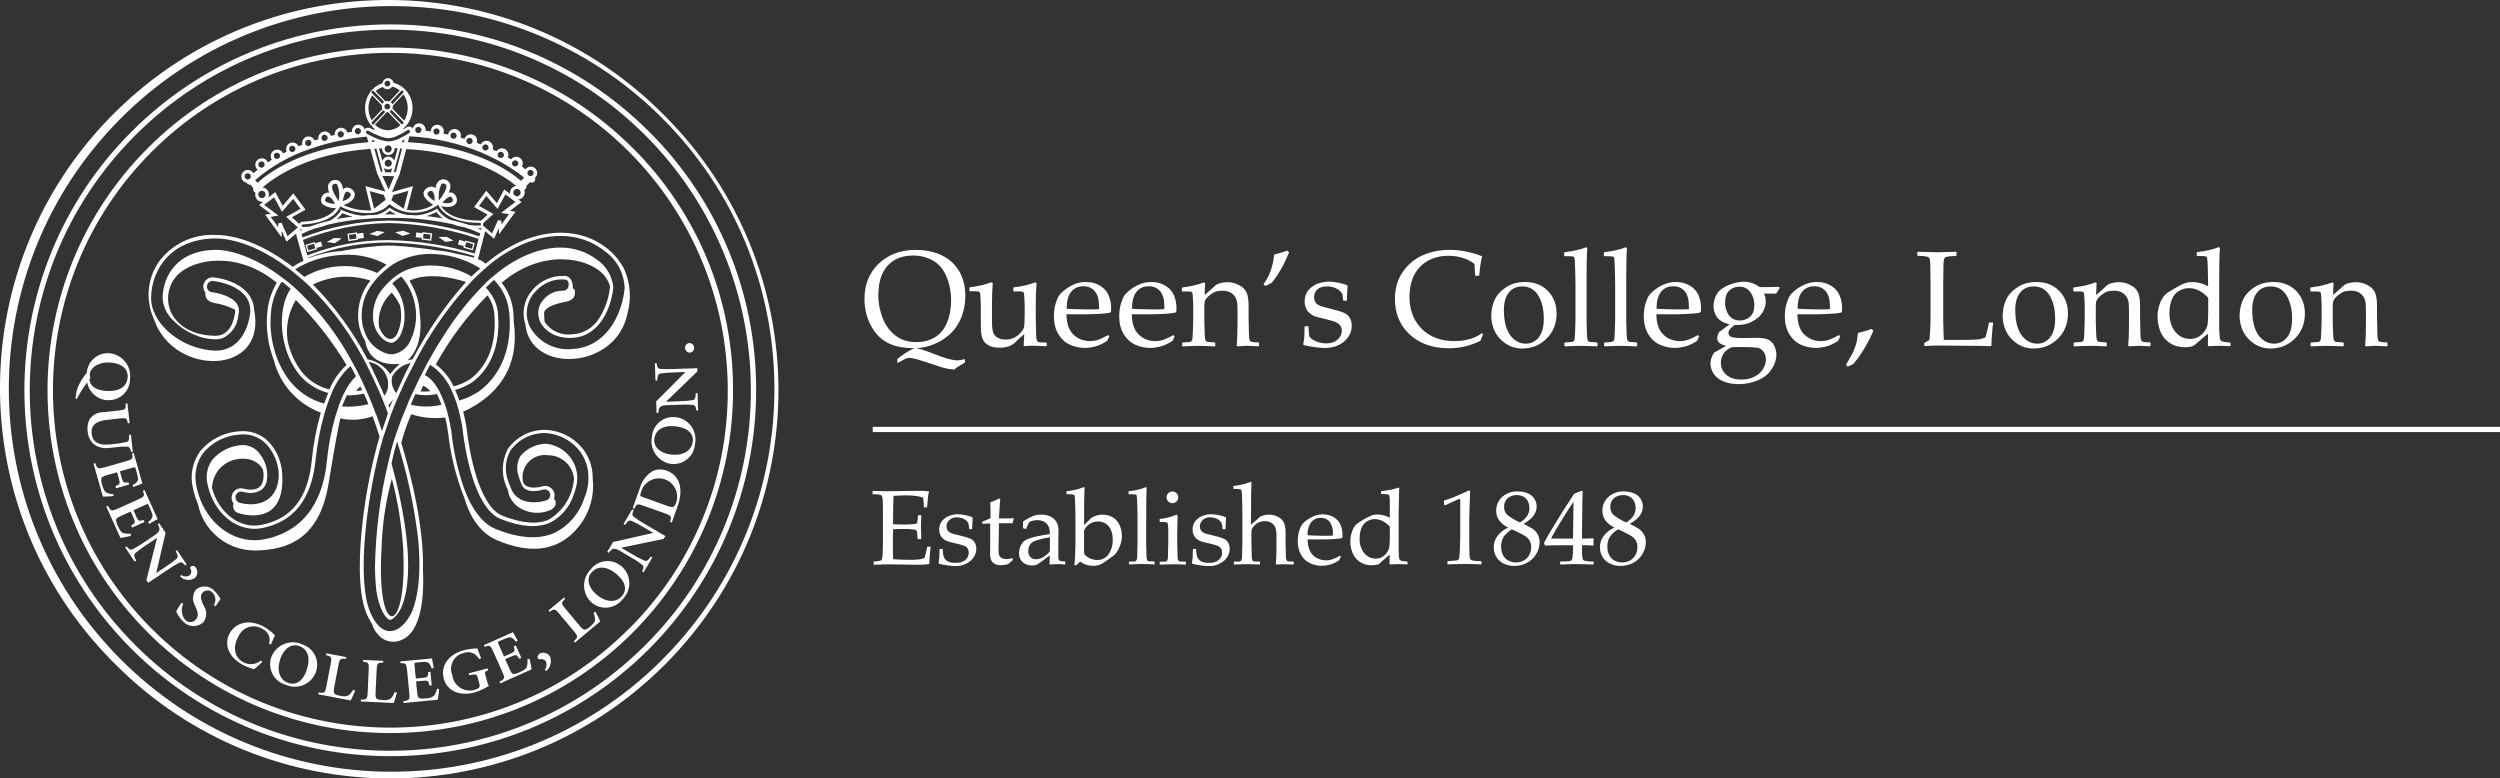 <svg xmlns="http://www.w3.org/2000/svg" viewBox="0 0 293.53 91.4"><rect x="0" y="0" width="293.53" height="91.4" fill="#333333" stroke="none"/><path fill="#fff" d="M12.62 46.98c1.37.09 2.56-.95 2.64-2.32v-.11c.22-1.48-.81-2.85-2.28-3.06-.05 0-.1-.01-.15-.02-1.36-.09-2.54.94-2.64 2.3-.47.55-.84 1.17-1.11 1.85-.11.39-.19.78-.22 1.18l.15.05c.35-.68.76-1.34 1.23-1.95.21 1.17 1.2 2.03 2.38 2.09m-2.09-3.12c.26-.94 1.26-1.39 2.48-1.3 1.33.1 2.05.8 1.98 1.73-.08 1.11-1.01 1.71-2.57 1.6-1.22-.09-1.83-.62-1.93-1.33.04-.07.08-.12.11-.17l-.07-.53ZM12.89 52.59l.53-.06c.5-.07 1-.1 1.5-.09.27.01.4.21.46.62l.21-.02-.22-2.01-.21.02c.03.53-.03.77-.3.84-.49.12-.99.2-1.49.24l-.45.05c-1.31.15-2.05-.27-2.16-1.26-.11-.97.51-1.47 1.7-1.61l1.58-.18c.81-.09.86-.03.97.57l.21-.02-.26-2.32-.21.02c.03.66 0 .73-.82.82l-1.73.19c-.66-.02-1.28.28-1.67.81-.24.47-.32.99-.23 1.51.05.56.31 1.08.73 1.46.54.38 1.21.53 1.85.4M13.33 58.03c-.29-.01-.58-.08-.85-.2-.23-.12-.36-.47-.47-.87-.1-.25-.14-.52-.12-.79.05-.17.25-.26.67-.38l1.19-.34.19.68c.19.68.17.71-.38.95l.07.25 1.53-.44-.07-.26c-.58.08-.63.07-.82-.61l-.19-.68 1.53-.44c.26-.07.27-.06.35.24l.11.4c.14.49.17.76.08.93-.14.21-.34.38-.58.48l.08.23c.44-.18.96-.36 1.07-.41l-1.02-3.6-.2.06c.13.62.09.7-.69.92l-2.53.72c-.78.22-.86.18-1.1-.5l-.2.06 1.1 3.88c.22 0 1.01-.03 1.26-.07l-.02-.25ZM15.33 62.66c-.29.03-.58 0-.87-.07-.24-.08-.43-.42-.6-.79-.13-.23-.22-.5-.24-.76.03-.18.21-.29.6-.47l1.13-.51.29.65c.29.65.27.68-.24 1l.11.24 1.46-.66-.11-.24c-.56.16-.61.17-.9-.48l-.29-.66 1.45-.66c.25-.11.25-.1.38.19l.17.38c.21.47.28.73.22.91-.11.23-.28.43-.5.56l.12.22c.4-.24.9-.5 1-.56l-1.54-3.41-.19.09c.22.59.19.68-.55 1.01l-2.4 1.08c-.74.33-.82.3-1.16-.33l-.19.09 1.66 3.68c.42-.06.83-.15 1.25-.25l-.06-.24ZM21.74 66.39l.17-.12-1.12-1.68-.17.12c.27.46.32.7.12.88-.38.33-.79.63-1.21.9l-1.19.8 1.1-4.73-.75-1.12-.17.12c.34.59.29.84-.43 1.33l-1.23.82c-.41.29-.84.55-1.29.78-.25.12-.46 0-.7-.34l-.17.12 1.12 1.68.18-.12c-.27-.46-.32-.7-.12-.88.38-.33.79-.63 1.21-.9l1.35-.9-1.25 4.96.21.32 2.36-1.58c.41-.29.84-.55 1.29-.78.25-.12.46 0 .7.34M21.24 67.52l-.08.18c.46.45 1.17.52 1.71.17.37-.34.4-.9.08-1.28-.12-.16-.35-.2-.52-.09-.11.1-.12.19-.1.22.19.24.18.58-.04.8-.26.23-.6.2-1.05 0M25.23 69.43c-.54-.66-1.51-.77-2.18-.23-.03.03-.06.05-.09.08-.38.56-.39 1.29-.04 1.87l.11.27c.28.66.24 1.03-.05 1.34-.3.34-.82.38-1.17.08-.02-.01-.03-.03-.05-.05-.45-.53-.54-1.27-.24-1.9l-.23-.11c-.25.39-.53.84-.61 1.02.05.09.12.24.24.44.14.24.31.47.52.66.58.71 1.62.82 2.34.24.03-.02.06-.05.09-.08.43-.55.46-1.32.07-1.9l-.1-.21c-.29-.63-.34-1.06-.05-1.37.29-.32.78-.35 1.1-.06l.06.06c.39.39.45 1 .15 1.46l.22.15c.23-.37.41-.64.57-.86-.05-.1-.12-.18-.19-.31-.13-.22-.29-.42-.48-.59M31.8 75.68c.18-.4.32-.7.48-1.1-.36-.35-.76-.66-1.18-.93-1.6-.94-3.29-.71-4.1.65-.6 1.02-.5 2.58 1.36 3.68.46.25.95.45 1.46.6.35-.27.68-.56.99-.87l-.18-.16c-.6.51-1.45.58-2.12.17-1.04-.61-1.2-1.84-.49-3.04.44-.98 1.59-1.41 2.57-.96.07.03.15.07.22.12.67.29 1.01 1.05.78 1.75l.21.09ZM35.5 75.66c-1.36-.62-2.96-.02-3.58 1.34-.02.04-.04.09-.06.14-.46 1.31.22 2.75 1.53 3.21.05.02.1.03.15.05 1.33.59 2.88 0 3.48-1.33.03-.06.05-.12.07-.18.47-1.29-.2-2.72-1.49-3.19-.04-.01-.07-.02-.11-.04m.49 3.11c-.49 1.33-1.34 1.71-2.15 1.41-1.1-.41-1.36-1.62-.89-2.9.46-1.25 1.37-1.73 2.19-1.43 1.04.38 1.38 1.45.84 2.92M40.92 81.65c-.31.13-.66.14-.98.04-.23-.02-.45-.1-.65-.23-.12-.12-.13-.33-.05-.76l.49-2.57c.15-.8.23-.85.89-.77l.04-.21-2.34-.44-.04.21c.64.17.7.24.54 1.04l-.49 2.59c-.15.8-.23.85-.92.76l-.04.21 3.81.72c.11-.21.43-.93.52-1.16l-.25-.09c-.13.26-.32.49-.54.67M45.88 82.02c-.29.17-.63.23-.96.17-.23 0-.46-.04-.67-.14-.14-.1-.18-.31-.15-.75l.12-2.62c.04-.81.11-.87.77-.88v-.21l-2.37-.11v.21c.65.08.71.14.67.95l-.12 2.63c-.04.81-.11.87-.8.88v.21l3.87.18c.08-.22.29-.98.36-1.22l-.26-.06c-.1.27-.25.53-.44.74M50.96 81.68c-.27.21-.6.32-.94.31-.27.05-.54.04-.8-.02-.16-.08-.21-.29-.25-.73l-.12-1.23.71-.07c.71-.07.73-.04.87.55l.26-.02-.15-1.59-.26.02c-.03.59-.04.63-.75.7l-.71.07-.15-1.59c-.02-.27 0-.27.3-.3l.41-.04c.51-.05.78-.03.93.09.18.18.31.4.37.65l.25-.04c-.09-.46-.18-1.01-.21-1.13l-3.72.35.02.21c.63-.01.7.04.78.85l.25 2.62c.08.81.02.88-.69.99l.02.21 4.02-.38c.05-.22.15-1 .16-1.26l-.25-.02c-.07.29-.18.56-.35.8M57.02 79.41c-.13-.51-.11-.55.29-.71l-.06-.22-2.23.58.06.22c.86-.16.91-.13 1.04.37l.16.61c.08.29.04.43-.09.53-.16.11-.33.18-.51.22-1.11.29-2.24-.37-2.53-1.48-.02-.09-.04-.19-.05-.28-.4-.97.06-2.08 1.03-2.48.09-.04.19-.07.28-.09.7-.29 1.5.02 1.83.7l.25-.1c-.21-.54-.36-.9-.44-1.15-.54.01-1.07.09-1.59.21-1.57.41-2.8 1.66-2.36 3.32.38 1.46 1.83 2.11 3.62 1.64.59-.18 1.14-.44 1.67-.76-.1-.2-.17-.41-.22-.63l-.13-.5ZM61.93 77.44c.03.29 0 .58-.08.87-.08.24-.42.43-.79.59-.24.13-.5.21-.77.24-.18-.03-.29-.21-.47-.61l-.5-1.13.65-.29c.65-.29.68-.27 1 .24l.24-.11-.65-1.46-.24.11c.16.56.16.61-.49.9l-.65.29-.65-1.46c-.11-.25-.1-.26.19-.38l.38-.17c.47-.21.73-.28.91-.22.23.11.43.28.56.5l.22-.12c-.24-.41-.49-.9-.56-1l-3.42 1.52.09.19c.59-.21.68-.19 1.01.55l1.07 2.4c.33.74.3.82-.34 1.16l.09.19 3.69-1.65c-.06-.42-.14-.83-.25-1.24l-.25.05ZM63.38 76.73c-.2.12-.33.39-.23.55.08.13.17.16.21.14.26-.1.56 0 .72.22.16.34.11.74-.13 1.02l.2.11c.48-.42.66-1.09.43-1.68-.25-.41-.77-.57-1.21-.36M69.69 71.96c.11.27.17.55.18.84-.01.26-.3.53-.59.78-.16.16-.37.28-.59.35-.17.02-.34-.11-.62-.44l-1.68-2.01c-.52-.62-.51-.71-.03-1.17l-.13-.16-1.83 1.53.13.16c.54-.39.63-.39 1.15.24l1.69 2.02c.52.62.51.71 0 1.19l.13.16 2.98-2.49c-.09-.22-.45-.92-.56-1.14l-.23.13ZM72.96 66.48c-1.04-.9-2.61-.78-3.51.26-.02.03-.05.06-.07.09-1.06 1.05-1.07 2.76-.02 3.82.03.03.07.07.11.1 1.06.9 2.65.77 3.55-.29.03-.04.07-.08.1-.12 1.03-1.03 1.02-2.69 0-3.72-.05-.05-.1-.09-.15-.14m.06 3.5c-.77.89-2 .69-3.03-.2-1-.88-1.13-1.9-.55-2.56.73-.84 1.85-.77 3.02.26 1.07.93 1.12 1.86.56 2.51M74.41 60.68c-.21-.17-.2-.41 0-.78l-.18-.11-1.02 1.74.18.11c.29-.44.49-.6.74-.49.46.2.91.43 1.34.7l1.23.72-4.72 1.07-.68 1.16.18.11c.38-.56.63-.63 1.38-.19l1.27.75c.44.24.86.52 1.26.83.21.17.19.41 0 .78l.18.11 1.02-1.74-.18-.11c-.29.44-.49.6-.74.49-.46-.2-.91-.44-1.34-.7l-1.4-.82 5-1.04.19-.33-2.45-1.44c-.44-.24-.86-.52-1.26-.83M78.23 55.24c-.56-.2-1.18-.15-1.71.13-.68.47-1.18 1.16-1.4 1.96l-.83 2.32.2.07c.25-.56.33-.6 1.09-.33l2.48.88c.77.27.8.36.62 1.01l.2.07.68-1.91c.65-1.82.41-3.58-1.33-4.2M79.39 59c-.21.6-.38.63-1.03.4l-2.85-1.02c-.18-.07-.31-.11-.33-.17 0-.18.04-.36.12-.53.35-1.13 1.55-1.77 2.69-1.42 1.13.35 1.77 1.55 1.42 2.69 0 .02-.01.04-.02.05M79.39 48.99c-1.36-.2-2.62.74-2.82 2.1 0 .04 0 .07-.01.11-.33 1.45.58 2.9 2.03 3.23l.15.03c1.38.19 2.65-.77 2.84-2.14 0-.05.01-.1.02-.16.31-1.42-.58-2.82-2-3.14-.07-.01-.13-.03-.2-.04m1.93 2.92c-.18 1.16-1.32 1.66-2.66 1.45-1.32-.2-1.97-1-1.84-1.86.17-1.1 1.14-1.64 2.69-1.41 1.4.21 1.95.97 1.82 1.82M81.9 46.16h-.21c-.01.54-.09.77-.36.82-.5.08-1 .12-1.5.13l-1.62.06v-.02l3.67-3.54v-.38l-2.86.1c-.5.03-1.01.02-1.51-.02-.27-.03-.38-.24-.41-.66h-.21l.07 2.03h.21c.01-.54.09-.77.36-.82.5-.08 1-.12 1.5-.13l1.43-.05v.02l-3.42 3.43.05 1.35h.21c.02-.69.19-.88 1.07-.91l1.47-.05c.5-.03 1.01-.02 1.51.02.27.03.38.24.41.66h.21l-.07-2.03ZM81.06 41.4c.31-.07.5-.37.43-.68-.06-.28-.33-.48-.62-.44-.31.08-.49.39-.42.69.07.27.32.46.6.43"/><path fill="#fff" d="M74.28 17.37c-15.72-15.72-41.2-15.72-56.91 0-15.72 15.72-15.72 41.2 0 56.91C33.09 90 58.57 90 74.28 74.28c7.55-7.55 11.79-17.78 11.79-28.46.03-10.68-4.21-20.92-11.79-28.46m-.44 56.47c-15.47 15.47-40.55 15.47-56.02 0-15.47-15.47-15.47-40.55 0-56.02 15.47-15.47 40.55-15.47 56.02 0 7.43 7.43 11.6 17.5 11.61 28.01.03 10.51-4.15 20.6-11.6 28.01"/><path fill="#fff" d="M76.2 15.45c-16.78-16.78-43.98-16.78-60.75 0-16.78 16.78-16.78 43.98 0 60.75 16.78 16.78 43.98 16.78 60.75 0 8.06-8.06 12.58-18.98 12.58-30.38.03-11.4-4.5-22.34-12.58-30.38m-.44 60.31c-16.53 16.53-43.34 16.53-59.87 0-16.53-16.53-16.53-43.34 0-59.87 16.53-16.53 43.34-16.53 59.87 0 7.94 7.94 12.4 18.71 12.4 29.94.03 11.23-4.43 22.01-12.4 29.93"/><path fill="#fff" d="M78.05 13.6C60.39-4.34 31.53-4.56 13.6 13.1c-17.94 17.66-18.16 46.51-.5 64.45.17.17.33.34.5.5 17.8 17.8 46.65 17.8 64.45 0s17.8-46.65 0-64.45m-.45 64.01c-17.64 17.46-46.1 17.32-63.56-.33-17.34-17.51-17.34-45.72 0-63.24C31.5-3.6 59.96-3.75 77.6 13.72c17.64 17.46 17.79 45.92.32 63.56l-.32.32"/><path fill="#fff" d="m37.22 29.26-.05-.15.68-.2-.16-.54-.69.2-.04-.15-1.1.33.25.84 1.1-.33Zm-.36-.64.16.54-.8.24-.16-.54.8-.24ZM42.04 28.14v-.1l.69-.1-.08-.61-.71.1-.02-.15-1.13.17.13.86 1.13-.17Zm-.26-.68.08.55-.82.12-.08-.55.82-.12ZM49.49 28.13l1.14.14.11-.87-1.14-.14v.12l-.72-.09-.07.56.71.09-.02.19Zm.24-.69.82.1-.07.55-.82-.1.07-.55ZM54.4 29.08l1.1.31.24-.84-1.1-.31-.03.12-.68-.2-.16.54.69.2-.05.18Zm.35-.64.8.23-.15.54-.8-.23.15-.54ZM40.13 27.98l-.92-.03-.84.47.97.13.78-.57ZM45.17 27.25l-.9-.14-.89.36.94.25.85-.47ZM48.19 27.41l-.86-.32-.94.18.87.43.93-.29ZM53.25 28.26l-.79-.45-.96.02.79.57.96-.14Z"/><path fill="#fff" d="M52.63 50.83v.1c.29 2.59.93 5.14 1.9 7.56.47 1.64 1.54 3.99 3.88 4.96 3.32 1.39 6.98 1.72 9.68-1.8 1.19-1.56 1.72-3.52 1.5-5.47.02-1.18-.34-2.34-1.03-3.31-1.07-1.45-2.75-2.34-4.55-2.4-1.73-.02-3.37.81-4.37 2.22-.79 1.49-.8 3.27-.03 4.78.11.81.54 1.54 1.19 2.02 1.15.82 2.64.95 3.92.35.37-.22.82-.73.32-1.29.22-.57-.07-1.2-.63-1.42-.23-.09-.49-.1-.73-.02-.08.03-1.82.5-2.25-.45-.35-1.4.5-2.81 1.9-3.16.33-.08.66-.1 1-.05 1.57-.01 2.89 1.16 3.06 2.72-.12 2-1.23 3.81-2.96 4.84-1.36.6-3.21.43-5.49-.48-1.88-.75-3.42-4.45-4.11-9.89v-.1c-.11-.74-.26-1.48-.44-2.2 2.61-1.19 6.83-4.05 5.93-10.53 0-.4-.02-.8-.06-1.23-.12-1.23-.59-2.41-1.36-3.38l.06-.05c4.67-3.92 9.84-2.94 11.76-1.06.41.41.72.91.89 1.47v.19c-.13 1.28-.56 2.51-1.24 3.6-.68 1.11-1.86 1.83-3.16 1.9-1.27.18-2.53-.38-3.26-1.44-.04-.35-.07-.7-.07-1.05 0-.55 1.05-1.06 2.54-1.33s1.02-1.46 1.02-1.46l-.2-.13c.06-.65-.21-1.46-1-1.44-1.45-.06-2.84.57-3.76 1.69-.94 1.08-1.25 2.58-.81 3.94.54 5.94 10.73 5.42 12.01-1.27.47-1.73.33-3.57-.41-5.2-.54-1.02-1.3-1.9-2.23-2.58-2.66-1.96-6.26-2.19-9.89-.63-1.5.67-2.89 1.55-4.13 2.62-.26-.24-.57-.42-.9-.54l.85-3.29 1.04.89.56-1.26.02.74 1.94-2.65-.65-.11 1.36-1.03-.4-.3c.43-.03.77-.38.77-.82 0-.11-.02-.21-.06-.31.05-.02.1-.05.14-.08.1-.1.14-.24.11-.38l.43-.45c.18.12.42.07.54-.11.08-.12.09-.27.03-.39.03-.02.05-.04.08-.06.28-.31.25-.79-.06-1.07-.3-.27-.76-.25-1.04.04-.02.03-.05.06-.07.09-.14-.11-.28-.22-.44-.34.18-.3.12-.69-.14-.93-.31-.29-.79-.27-1.07.04-.02.02-.03.04-.05.06-.13-.08-.26-.15-.39-.23.13-.29.06-.64-.17-.86-.3-.29-.78-.27-1.07.03-.03.03-.06.07-.09.11-.15-.07-.3-.14-.45-.22.03-.09.04-.18.04-.27 0-.2-.09-.39-.24-.53-.3-.29-.77-.28-1.06.02-.05.06-.1.12-.13.19-.15-.06-.31-.12-.47-.18.03-.09.04-.18.04-.27-.01-.42-.36-.75-.78-.73-.2 0-.39.09-.53.24-.08.08-.13.18-.17.29-.15-.04-.3-.09-.46-.13.14-.39-.06-.83-.45-.97-.08-.03-.17-.05-.26-.05-.21 0-.41.09-.56.24-.11.11-.17.26-.19.41-.18-.04-.37-.08-.56-.12.15-.39-.05-.83-.45-.98s-.83.05-.98.45c-.03.09-.05.19-.05.28-.2-.03-.41-.06-.62-.08.06-.41-.22-.8-.64-.86-.4-.06-.77.2-.85.59-.18-.23-.5-.29-.74-.12-.08.06-.18.12-.3.19h-.12c.72-.61 1.13-1.5 1.12-2.44.04-1.39-.88-2.63-2.23-2.99-.06-.35-.4-.59-.75-.53-.29.05-.51.29-.54.58-.49.15-.92.43-1.26.82 0 0-.01 0-.02.01-.02.02-.04.05-.06.08-.46.57-.72 1.29-.71 2.03-.01.97.42 1.88 1.18 2.49l-.23.02c-.11-.06-.22-.11-.31-.16-.23-.13-.53-.08-.7.13-.11-.4-.53-.63-.93-.52-.33.09-.55.39-.55.73v.08c-.18.03-.36.06-.54.08-.11-.4-.52-.64-.93-.53-.33.09-.56.39-.56.73v.09c-.15.03-.29.07-.44.1-.13-.4-.56-.61-.96-.47-.3.1-.5.38-.51.69 0 .06 0 .11.02.17-.16.05-.32.1-.47.15-.16-.39-.6-.57-.99-.41-.28.12-.47.39-.47.7 0 .07.01.14.04.21-.16.06-.31.12-.47.19-.17-.38-.62-.55-1-.38-.38.17-.55.62-.38 1-.15.07-.29.14-.42.22-.17-.38-.62-.56-1-.39-.38.17-.56.62-.39 1 .02.05.05.09.07.13-.17.1-.33.21-.48.31-.15-.39-.59-.58-.98-.43-.39.15-.58.59-.43.98.05.12.12.23.22.31-.19.15-.36.29-.5.42-.2-.37-.66-.5-1.03-.29-.37.2-.5.66-.29 1.03.11.2.32.34.55.38.02.05.05.09.09.12.07.06.17.1.26.1h.08l.34.41c-.08.2.01.42.21.51.02 0 .03.01.05.02-.03.08-.04.16-.04.25 0 .45.37.82.82.82.05 0 .1 0 .15-.02l-.52.39 1.36 1.03-.65.11 1.93 2.65.02-.74.56 1.26 1.11-.94.88 3.18c-.44.21-.87.44-1.27.71-3.11-2.4-6.41-3.77-9.09-3.74-2.64-.13-5.16 1.1-6.69 3.25-1.32 1.99-1.5 4.52-.49 6.68 2.28 6.72 13.38 6.67 11.73-1.23v-.04c-.18-2.52-3.04-3.5-4.75-3.68-.6-.06-1.14.38-1.2.99-.03.29.06.58.25.81-.05.36.02 1.02 1.08 1.22.85.12 1.67.39 2.42.8v.05c-.02.36-.27 2.99-2.31 2.99h-.03c-2.18-.03-4.2-.82-5.16-2.67-.72-1.51-.42-3.32.76-4.51 1.9-1.86 7-2.84 11.62.95-.6 1.01-.98 2.14-1.1 3.31-.22 1.97.05 3.96.76 5.8.71 2.83 2.78 5.13 5.51 6.14-.53 1.84-.88 3.73-1.07 5.64-.44 4.4-2.39 6.87-5.96 7.55-2.5.48-4.98-1.43-5.76-4.38.28-3.72 4.85-4.33 5.98-2.14.13.51.12 1.06-.05 1.56-.45 1.18-2.03.75-2.21.7-.58-.17-1.19.16-1.37.74-.1.35-.03.72.2 1.01-.17.43.04.92.47 1.09l.09.03c.98.31 5.61 1.37 5.13-4.78-.09-1.13-.5-2.21-1.17-3.11-.85-1.18-2.25-1.84-3.7-1.72-1.85.07-3.58.93-4.76 2.36-.91 1.27-1.21 2.88-.82 4.4.13.61.32 1.21.57 1.78.64 3.16 3.41 5.44 6.64 5.46 3.92-.04 7.64-1.37 8.7-7.88.79-4.88 1.21-6.91 1.37-7.63 1.26.28 2.58.19 3.79-.25.26.69.51 1.41.75 2.15.02.08.05.15.07.23-.94 3.28-1.6 6.63-1.99 10.01-.33 2.88-.71 8.11.5 10.87.17.39.37.77.61 1.12.12.43.33.84.64 1.17.72.95 2.04 1.2 3.06.59 1.15-.56 2.52-2.54 2.28-8.01.09-3.28-.47-8.09-2.55-15.01.31-1.15.7-2.27 1.17-3.36 1.29.42 2.65.55 3.99.38.15.6.26 1.2.34 1.81m9.35-30.7s.03-.04.05-.06c.07-.08.17-.12.27-.12.2 0 .37.16.37.36 0 .09-.04.18-.1.25l-.04.04c-.14.11-.34.1-.47-.02-.13-.12-.15-.3-.07-.45m-32.88.95s-.06 0-.09-.01c-.2-.05-.32-.24-.27-.44.05-.2.24-.32.44-.27.13.03.23.13.27.26 0 .03.01.06.01.09 0 .2-.16.37-.37.37m30.71 15.54c.03.35.05.7.06 1.03.12 4.87-2.21 7.31-3.68 8.35-.69.45-1.45.8-2.24 1.03-.09-.28-.22-.61-.34-.88-.06-.14-.12-.27-.16-.36.69-.19 1.35-.49 1.96-.87 1.33-.95 3.51-3.28 3.07-8.18-.09-.85-.4-1.66-.91-2.35-.14-.2-.3-.39-.47-.57-.01-.01-.02-.02-.03-.04.07-.08.14-.15.2-.21.14-.14.27-.27.4-.39s.25-.22.36-.32l.04.05c.17.18.33.37.47.56.7.91 1.14 1.99 1.25 3.14m-6.51 8.77c-.48-1.02-1.2-1.91-2.09-2.59 1.63-2.97 3.67-5.7 6.06-8.1.45.61.72 1.33.8 2.08.42 4.68-1.63 6.89-2.89 7.79-.58.36-1.21.64-1.88.82m3.09-13.88.04.02c-.3.26-.64.58-1.02.94h-.02c-.35-.21-.7-.39-1.07-.54-2.19-.92-5.25-1.15-7.45.25-.54.35-1.03.77-1.46 1.25l-.06.06c-.06.07-.11.13-.17.19-1.1 1.16-1.57 2.78-1.25 4.35.14.57.41 1.09.8 1.53.29.34.68.59 1.12.69.08.02.17.02.25 0 .07-.01.14-.03.2-.06.32-.19.58-.48.75-.82.33-.69.5-1.45.49-2.21.04-1.43-.48-2.82-1.45-3.87.32-.31.68-.58 1.05-.82.3.33.56.69.79 1.07.32.56.57 1.15.73 1.78.42 1.56.27 3.22-.43 4.68-.35.8-1.06 1.39-1.91 1.58-.05 0-.1.02-.15.02-.19.02-.39 0-.57-.03-1.32-.36-2.37-1.36-2.78-2.67-.07-.18-.12-.36-.17-.54-.41-1.85.06-3.79 1.29-5.24.24-.31.49-.6.77-.87.45-.43.93-.82 1.43-1.18 1.52-.93 3.3-1.36 5.08-1.22 1.05.06 2.09.28 3.08.64.18.07.37.14.55.21.54.23 1.06.5 1.56.81m-9.84 14.67s-.02-.03-.03-.04c-.44-.54-.61-1.25-.45-1.93.46-.82 1.25-1.39 2.17-1.57-.55.97-1.37 2.82-1.69 3.54m-3.38-3.98c-1.69-3.23-3.85-6.19-6.41-8.78 2.11-1.03 4.53-1.2 6.76-.46-1.25 1.54-1.73 3.58-1.29 5.52.14.56.36 1.09.67 1.58.52 3.09 3.59 2.72 4.08 2.67-.43.36-.81.77-1.15 1.21-.61-.92-1.58-1.54-2.67-1.74m2.43 3.14c-.03.4-.17.78-.41 1.1l-.03.03c-.08-.19-.19-.45-.32-.74-.39-.87-.95-2.11-1.52-3.22h.05c1.01.18 1.84.92 2.13 1.91.09.29.12.6.09.91m.61 1.53c-.15.36-.3.71-.44 1.06l-.12-.33c.21-.23.4-.47.56-.73m1.69-4.54c.94-.84 1.83-2.59 1.41-5.61-.06-1.33-.48-2.61-1.2-3.73.41-.22 2.52-1.17 6.64.14-2.45 2.76-4.56 5.82-6.27 9.09-.12 0-.46.1-.57.1m-1.88-7.94c.39.45.71.95.97 1.48.27 1.11.16 2.28-.31 3.32-.59 1.12-1.53.74-2.15-.76-.2-1.51.36-3.02 1.5-4.04m-2.32-5.4c-1.26.12-2.53.32-3.66.53-1.31.08-2.6.36-3.82.85l-.02-.07c3.01-1.19 6.23-1.8 9.47-1.79 3.4.07 6.78.61 10.04 1.58l-.05.2c-.43-.12-1.16-.29-2.06-.46-.73-.2-1.47-.33-2.23-.39-.95-.15-1.96-.28-2.95-.38-.49-.06-.98-.1-1.46-.13-1.09-.1-2.19-.08-3.27.07m12.81-1.98c-.1-.05-.24-.11-.4-.18h.23c.07 0 .13-.02.19-.04l.03.02-.05.2Zm-5.17-2.48-.07.04c-.72.43-1.54.68-2.38.74-.35-.03-.71-.05-1.09-.06-.16-.03-.3-.06-.44-.1-.57-.15-1.11-.4-1.59-.74-.43.4-.95.69-1.51.83-.6.02-1.17.06-1.7.11-.15-.01-.31-.03-.46-.06-.69-.12-1.35-.33-1.99-.62s-.03.04-.04.06c-.33.52-.79.94-1.34 1.21-.76.17-1.52.4-2.25.67-.29.04-.59.07-.88.07-.08 0-.15-.06-.15-.14v-.01c0-.09.07-.16.16-.16s3.3-.05 4.26-1.9l.02-.04.02-.03.07-.15.07.04.07.04.06.03c1.1.53 2.33.76 3.55.67l.33-.06c.61-.13 1.16-.43 1.6-.88l.1-.1.11.09c.42.32.89.56 1.4.72.17.05.35.1.53.13 1.19.21 2.42-.04 3.43-.7l.03-.02s.04-.03.07-.04l.12-.08.04-.03v.02l.02.02.05.13s0 .02.02.04c.15.28 1.14 1.91 4.65 1.92h.12c.09 0 .16.07.16.16s-.07.16-.16.16h-.12c-.36 0-.73-.02-1.09-.06-.74-.24-1.49-.45-2.25-.61-.63-.28-1.17-.74-1.54-1.33m.67 1.16c-.58-.1-1.22-.2-1.92-.27.4-.12.79-.28 1.15-.48.22.28.48.54.76.75m-5.44-.48H45.15c.22-.12.42-.25.61-.41.25.16.51.29.78.41m-5.14.26c-.68.08-1.3.18-1.86.29.25-.2.47-.43.65-.69.39.16.8.3 1.21.4m-2.39-3.64c.02-.07.07-.15.25-.2.04-.01.09-.02.13-.02.08 0 .16.03.21.1.24.61.3 1.28.16 1.93-.44-.62-.88-1.43-.75-1.81m.33 2.13c-.4.03-.8-.07-1.14-.29-.04-.05-.05-.12-.03-.17.03-.12.12-.39.33-.39s.53.23.83.86m4.86-6.49.73 2.71h-.22l-.75-2.69h.23m-.44-.77-.08-.3.27.12.04.16h-.23m1.85 1.54c.4 0 .73-.33.73-.73v-.08h.37l-.4 1.49c-.12-.38-.54-.59-.92-.47-.22.07-.39.24-.47.47l-.4-1.46h.36v.05c0 .4.33.73.73.73m-.42-.73v-.07c.04-.23.25-.38.48-.34.17.03.31.17.34.34v.08c0 .23-.19.42-.42.42-.23 0-.42-.19-.42-.42m1.84-.06h.22l-.74 2.78h-.24l.76-2.78Zm-.11-.79Zm13.02 6.13-.7-.52-.86 1.6-1.25-1.46-1.43 1.92 1.6.89-.81.73c-.06-.03-.12-.04-.19-.04h-.08c-3.19 0-4.17-1.32-4.38-1.68.23.05.47.08.71.09.72 0 .98-.31 1.07-.5.13-.33.06-.7-.18-.95-.12-.17-.32-.26-.52-.26-.07 0-.13.01-.2.03.17-.3.23-.65.18-.99-.15-.44-.64-.68-1.08-.53-.12.04-.24.11-.33.21-.18.23-.29.51-.33.8-.13-.13-.31-.2-.5-.2-.26.01-.51.13-.69.33-.16.15-.23.36-.2.57.07.52.75 1 1.13 1.24-.92.56-2.02.77-3.08.59l.71-2.79-2.47.7.9-2.13.78-2.92c7.5.39 11.62 3.25 12.9 4.32-.41.05-.72.4-.72.81 0 .06 0 .12.02.18m-8.36.73c-.1-.65 0-1.31.26-1.9.05-.06.13-.1.21-.1.05 0 .1 0 .15.03.18.06.22.14.24.21.1.39-.39 1.17-.87 1.77m1.34-.46c.06 0 .12.03.15.08.12.12.17.29.13.46-.11.22-.6.3-1.22.17.3-.35.69-.71.93-.71m-1.87.51c-.38-.25-.78-.59-.81-.84 0-.06.02-.13.07-.17.09-.11.22-.17.36-.19.08 0 .16.04.21.11.19.33.25.72.18 1.09m-3.6.91-1.45-1 .23-.61 1.77-.5-.55 2.11Zm.01-7.81h-.22l.05-.19c.09-.04.17-.09.25-.13l-.09.33Zm-1.85 3.21c.18 0 .35-.07.48-.18l-.14.51-.69-.02-.11-.51c.13.12.3.18.48.18m-.42-.73c0-.23.19-.42.42-.42.23 0 .42.19.42.42 0 .23-.19.42-.42.42-.23 0-.42-.19-.42-.42m1.12 1.53-.66 1.56-.73-1.6 1.39.04Zm-2.87 1.75 1.66.45.2.58-1.36 1.04-.5-2.08ZM58.84 25l.92.15-.89 1.21v-.44l-.39-.08-.7 1.56-1.07-.91s.02-.09.02-.13c0-.05 0-.09-.02-.14l1.22-1.1-1.69-.94.87-1.17 1.31 1.52.92-1.7 1.18.88-1.67 1.27Zm1.86-1.96c-.24 0-.43-.19-.43-.43s.19-.43.43-.43.43.19.43.43-.19.43-.43.43m-.47-4.11c.07-.07.16-.11.26-.11.2 0 .36.16.36.35 0 .06 0 .11-.03.16-.02.04-.04.07-.07.1-.14.14-.37.15-.52.02-.15-.14-.16-.37-.02-.52m-1.7-.97s.01-.02.02-.02c.07-.07.17-.12.27-.12.09 0 .18.04.25.1.07.07.11.16.12.26 0 .04 0 .08-.02.12-.02.05-.04.1-.08.14-.14.14-.37.15-.52.02-.07-.07-.11-.16-.12-.26 0-.09.03-.17.08-.24m-1.82-.84s.02-.03.04-.05c.14-.15.37-.16.52-.02.07.07.11.16.12.25 0 .03 0 .06-.01.09-.01.06-.04.12-.09.17-.14.14-.37.15-.52.02-.13-.12-.15-.32-.06-.47m-1.9-.68c.02-.05.04-.1.08-.13.14-.15.37-.16.51-.02.07.07.11.16.12.26 0 .04 0 .09-.02.13-.06.19-.26.3-.46.24-.05-.02-.1-.05-.14-.09-.11-.1-.15-.25-.1-.38m-1.8-.76c.14-.15.37-.16.52-.02.07.07.11.16.12.26 0 .06-.01.11-.04.17-.02.03-.04.07-.06.09-.14.14-.37.15-.52.02-.08-.07-.12-.18-.11-.29 0-.09.04-.17.1-.23m-2.01-.49c.07-.07.17-.12.27-.12.09 0 .18.04.25.1.13.12.15.31.06.46-.01.02-.03.04-.04.06-.14.14-.37.15-.52.02-.05-.05-.09-.12-.11-.19v-.07c0-.1.03-.19.1-.26m-2.13-.18c.07-.07.17-.12.27-.12.2 0 .37.17.36.37 0 .09-.04.18-.1.25-.14.14-.37.15-.52.02-.15-.14-.15-.37-.02-.52m7.74 2.94c.08.05.16.08.25.1.54.24 1.04.48 1.5.72.07.05.15.1.23.12.52.28.98.56 1.39.82l.01.01c.07.07.15.12.24.15.46.3.9.63 1.32.98l-.36.38c-1.28-1.11-5.44-4.1-13.28-4.54l.17-.65V16h.02c2.92.16 5.8.82 8.51 1.93m-9.27-3.39s-.11.06-.17.03c-.02 0-.04-.02-.06-.04l-1.36-1.42c.1-.05.19-.12.25-.21l1.35 1.4s.01.02.02.03c.04.06.03.15-.02.2m-1.91-1.37h.14l1.42 1.48s.03.03.05.04c-.2.19-.44.34-.7.45-.49.2-1.03.21-1.52.02-.29-.11-.56-.29-.79-.51l1.39-1.47Zm-.23-.46s-.03-.05-.04-.07v-.03c0-.02 0-.04-.01-.06v-.06c.01-.12.09-.22.19-.27.03-.01.05-.02.08-.03h.1s.03 0 .05.01c.03 0 .05.02.08.03.09.05.15.15.16.26v.1c0 .03-.02.06-.03.08v.02s-.07.07-.11.1c-.05.03-.1.05-.16.06h-.03s-.07 0-.1-.02c-.07-.02-.14-.07-.18-.13m2.68 0c0 .52-.14 1.04-.42 1.48l-1.38-1.43c.03-.08.05-.16.05-.24v-.09l1.25-1.33c.33.47.51 1.03.51 1.61m-.79-2.01s.07-.05.12-.05c.04 0 .08.02.11.05.03.03.05.07.05.11 0 .04-.01.09-.04.12l-.05.05-1.2 1.28c-.05-.1-.12-.19-.21-.26l1.19-1.26.03-.04Zm-1.92-1c.07-.17.27-.25.45-.18.12.05.2.18.2.31 0 .03 0 .05-.01.08-.04.15-.17.26-.33.26-.05 0-.09 0-.13-.03-.17-.07-.25-.27-.18-.44m-.21.53c.21.29.61.36.9.15.07-.05.13-.11.17-.19.33.08.65.23.91.45l-1.21 1.29c-.08-.03-.16-.05-.25-.05-.08 0-.15.02-.22.04l-1.15-1.2c.24-.23.54-.39.85-.49m-1.3.49s.07-.05.11-.05h.03c.03 0 .06.02.08.04l.1.1 1.12 1.16c-.09.06-.16.15-.21.25l-1.11-1.15-.12-.13s-.03-.03-.03-.05c0-.02-.01-.04-.01-.06 0-.04.02-.08.05-.11m.03.49 1.14 1.19s-.01.08-.01.13c0 .1.02.2.07.29l-1.25 1.33c-.54-.91-.52-2.04.05-2.93m.24 3.33-.02.02c-.06.07-.16.08-.23.02s-.08-.16-.02-.23l.01-.01.05-.06 1.25-1.33c.07.09.16.15.27.19l-1.32 1.4Zm-.95.9c.05-.09.17-.12.27-.07.41.23.83.43 1.27.6.35.15.72.24 1.09.27.37-.03.73-.13 1.06-.3.41-.19.81-.41 1.18-.66.1-.04.22 0 .26.11.03.07.01.16-.04.22-.01 0-.1.07-.24.15l-.17.1-.18.1c-.11.06-.22.12-.34.18l-.1.05c-.44.24-.93.39-1.43.43-.68-.07-1.35-.28-1.95-.6l-.14-.07c-.09-.04-.17-.09-.24-.12-.13-.07-.21-.11-.22-.12-.09-.05-.12-.17-.07-.27m-.98-.4c.18 0 .33.13.36.31v.06c0 .2-.16.37-.36.37-.19 0-.35-.15-.37-.34v-.03c0-.2.16-.37.37-.37m-2.01.37c.15 0 .29.09.34.24.02.04.02.08.02.13 0 .2-.16.37-.36.37-.2 0-.37-.16-.37-.36 0-.21.16-.38.37-.38m-1.91.42c.15 0 .29.09.34.23.02.04.03.08.03.13 0 .2-.17.36-.37.36-.18 0-.33-.13-.36-.3v-.06c0-.2.16-.37.37-.37m-1.91.6c.14 0 .26.08.32.2.03.05.04.11.04.17 0 .2-.16.37-.36.37-.18 0-.33-.12-.37-.3v-.07c0-.2.16-.37.37-.37m-1.88.71c.14 0 .27.08.33.21.02.05.04.1.04.15 0 .2-.16.37-.37.37s-.37-.16-.37-.37.16-.37.37-.37m-1.8.83c.15 0 .29.1.34.24.01.04.02.08.02.12 0 .2-.16.37-.37.36-.2 0-.37-.16-.36-.37 0-.2.16-.36.36-.36m-1.8 1.02c.18 0 .34.14.36.32v.05c0 .2-.16.37-.37.37-.06 0-.11-.01-.16-.04-.18-.09-.26-.31-.17-.49.06-.13.19-.21.33-.2m-.73 2.18c1.87-1.61 4.03-2.84 6.36-3.63.06-.01.12-.03.18-.06 1.13-.39 2.28-.71 3.44-.95h.04c.11 0 .22-.03.32-.08.84-.16 1.73-.29 2.68-.38l.09.05.17.61c-7.72.59-11.72 3.59-13.02 4.77l-.28-.33Zm.78 2.12c-.24 0-.43-.19-.43-.43s.19-.43.43-.43.43.19.43.43-.19.43-.43.43m3 4.45-.7-1.56-.38.08v.44l-.9-1.21.92-.15-1.68-1.26 1.18-.88.92 1.7 1.31-1.52.87 1.17-1.69.94 1.37 1.24-1.22 1.04Zm1.37-1.44-.85-.76 1.6-.89-1.43-1.92-1.25 1.46-.86-1.6-.85.64c.21-.4.05-.89-.35-1.1-.09-.05-.2-.08-.3-.09 1.27-1.12 5.21-3.99 12.65-4.53l.79 2.85.98 2.16-2.35-.64.69 2.84c-1.12.07-2.24-.14-3.25-.61.81-.28 1.29-.71 1.32-1.19 0-.39-.28-.72-.65-.82-.08-.03-.17-.05-.25-.05-.19 0-.36.08-.49.22-.02-.31-.12-.6-.3-.85-.32-.34-.86-.36-1.21-.03-.09.08-.16.19-.21.3-.07.33-.03.67.11.97-.05-.01-.11-.02-.16-.02-.41.03-.74.34-.79.74-.05.2-.01.41.12.58.46.37 1.04.54 1.63.48-.95 1.56-3.87 1.62-3.92 1.62-.17 0-.33.1-.41.25m5.11-2.66c.08-.54.27-1.12.51-1.12.03 0 .06 0 .09.02.11.04.36.15.35.36-.01.22-.31.52-.95.75m-4.99 3.35.07-.06c.06.03.13.05.2.06-.09.04-.17.08-.24.12l-.03-.12Zm.14.51c.5-.26 1.02-.48 1.56-.66.5-.09.99-.24 1.46-.43 1.57-.38 3.16-.62 4.77-.72.16 0 .32-.01.48-.03.59-.03 1.21-.06 1.87-.06 2.57-.06 5.13.19 7.64.74.45.17.91.29 1.38.37.63.19 1.24.42 1.83.7l-.09.36c-3.41-1.16-6.98-1.79-10.58-1.86h-.11c-3.45.06-6.87.73-10.08 1.98l-.11-.38Zm.19.67c3.19-1.24 6.58-1.91 10-1.97h.11c3.57.08 7.12.7 10.5 1.86l-.45 1.72c-3.28-.98-6.68-1.51-10.1-1.58-3.27-.01-6.51.6-9.56 1.8l-.51-1.83Zm-.89 3.44c.55-.35 1.14-.64 1.75-.88.33-.13.68-.24 1.03-.35.72-.2 1.45-.34 2.19-.41.21-.02.43-.03.64-.04 1.77-.1 3.53.3 5.09 1.16-.28.22-.65.54-1.11.97-2.75-1.22-5.91-1.05-8.52.44l-.04.02-.13-.11c-.36-.31-.68-.57-.93-.78l.04-.03m-.66 13.17c-.85-1.11-1.48-2.37-1.84-3.72-.41-1.46-.54-2.99-.37-4.5.11-1.08.46-2.13 1-3.08.07-.12.15-.25.24-.36l.02-.03c.31.22.67.51 1.04.83-.01.01-.02.03-.03.05-.04.06-.07.11-.11.17-.05.08-.1.17-.14.25-.27.51-.46 1.06-.57 1.62-.05.23-.09.47-.12.71-.1.88-.09 1.76.04 2.63.05.36.12.71.21 1.06.3 1.28.88 2.49 1.68 3.54.89 1.08 2.1 1.86 3.45 2.21-.07.18-.14.36-.21.53-.11.27-.2.52-.28.72-1.58-.44-2.98-1.36-4-2.63m.69-9.53c2.28 2.3 4.28 4.86 5.95 7.62-.87.81-1.56 1.79-2.02 2.88-1.28-.32-2.42-1.05-3.25-2.08-.81-1.07-1.38-2.31-1.65-3.63-.25-1.66.09-3.36.96-4.8m5.04 12.49c-.1.28-.2.58-.3.89-.04.12-.07.23-.11.35-.49 1.72-.82 3.48-.99 5.27-.36 3.58-1.94 8.07-7.39 9.11-.36.07-.73.1-1.1.1-3.13 0-5.99-2.51-6.78-6.16-.03-.14-.05-.28-.08-.42-.23-1.27.06-2.59.82-3.64 1.1-1.34 2.73-2.14 4.46-2.2 1.3-.1 2.56.49 3.32 1.55.49.66.84 1.43 1 2.24.18.82.13 1.67-.15 2.46-.84 2.2-3.22 2.11-4.37 1.76-.35-.12-.53-.5-.42-.85.11-.33.47-.52.81-.43.19.05.37.09.57.11.56.09 1.14-.03 1.62-.33.25-.19.44-.44.55-.74.04-.12.08-.24.1-.36.17-1.08-.11-2.19-.78-3.06-.46-.7-1.26-1.12-2.1-1.11-1.37.08-2.65.71-3.54 1.75-.61.87-.8 1.96-.51 2.98.11.52.28 1.03.5 1.52 1.12 2.47 3.46 3.96 5.83 3.51 3.73-.71 5.85-3.38 6.31-7.93.19-1.87.54-3.72 1.05-5.52.11-.37.22-.74.34-1.09.08-.21.17-.46.28-.74.07-.16.14-.34.21-.52.44-1.13 1.11-2.15 1.97-3 .08-.07.16-.14.24-.2l.03-.02c.12.21.24.43.36.65.04.07.07.13.1.21l.17.34-.03.03c-.54.53-.99 1.16-1.31 1.85-.06.11-.11.22-.17.34-.15.34-.38.86-.53 1.29m3.46-.23c-1 .24-2.03.33-3.05.26.17-.46.42-1.03.55-1.31.29 0 .57 0 .84-.03.38-.03.76-.09 1.14-.17h.04c.1.22.2.44.29.65.09.22.18.43.24.59h-.04m-1.4-1.53c.13-.21.3-.4.5-.54.07.14.13.29.2.43-.21.04-.45.08-.7.11m2.33 2.73c-.11-.3-.23-.6-.34-.9l-.08-.2c-.02-.05-.05-.12-.08-.2-.06-.15-.14-.34-.22-.55s-.19-.44-.29-.68c-.01-.03-.02-.05-.04-.08-.05-.11-.1-.21-.14-.32-.21-.47-.42-.93-.64-1.37-.02-.04-.04-.08-.05-.11-.04-.08-.08-.18-.13-.27-.06-.13-.13-.26-.2-.4-.13-.26-.28-.53-.42-.78-.07-.13-.14-.25-.21-.38-1.58-2.93-3.6-5.61-5.97-7.94-.13-.12-.25-.24-.37-.35-.08-.08-.17-.17-.26-.25s-.17-.16-.26-.24l-.06-.05c-.36-.32-.71-.59-1.01-.81l-.03-.02c-.11-.09-.23-.18-.34-.26-3.12-2.33-5.95-3.18-7.72-3.16-4.47.05-6.13 3.04-6.2 5.58.03.99.45 1.92 1.16 2.61l.08.09c.66.67 1.44 1.22 2.3 1.6.84.39 1.74.6 2.66.62h.04c.27 0 .53-.04.78-.12 1.04-.48 1.75-1.47 1.86-2.61.05-.23.08-.46.09-.69-.05-1.73-3.13-2.11-3.17-2.11-.37-.04-.63-.37-.59-.73.04-.37.37-.63.73-.59.56.07 1.11.2 1.64.38 1.22.43 2.69 1.3 2.72 3.05v.04c-.08 1.63-1.04 4.71-4.07 4.71h-.06c-2.23-.09-4.35-1.04-5.91-2.63-.58-.59-1.03-1.28-1.33-2.05-.2-.51-.29-1.06-.28-1.61.09-3.39 2.46-6.83 7.52-6.88 2.25-.02 5.41 1.06 8.71 3.58.12.09.24.18.35.28l.13.1c.2.16.43.36.7.58l.18.15.06.05c.11.1.22.2.34.3.21.19.42.39.63.59 2.5 2.47 4.61 5.3 6.26 8.4.08.14.15.28.23.43.06.11.12.22.18.34.2.39.4.8.59 1.2.22.47.43.93.62 1.34.12.27.23.52.33.74l.15.35c.06.13.1.24.14.33.06.14.11.28.17.42.09.23.19.47.28.71.08.22.16.43.24.65l-.7 2.07c-.22-.67-.45-1.32-.68-1.95m3.74-1.33s-.03.08-.05.12c-.04.1-.08.19-.12.29-.36.86-.64 1.57-.82 2.05-.13.36-.26.73-.39 1.11-.04.12-.1.28-.16.47-.17.5-.39 1.25-.61 2.24-.07.25-.13.51-.19.77-.94 3.93-1.45 7.96-1.54 12 0 .77.02 1.49.08 2.15.05.98.25 1.95.6 2.86.14.33.31.64.51.93.24.32.44.45.58.45.43 0 1.08-.89 1.36-1.51 1.71-4.22.21-11.71-1.19-16.84.22-1.09.46-1.96.65-2.58 1.15 3.61 1.96 7.31 2.43 11.07.51 4.73-.08 7.44-.66 8.87v.02c-.19.39-1.13 2.3-2.59 2.3h-.01c-.9 0-1.68-.74-2.31-2.18v-.02c-1.69-3.9-.37-14.05 1.46-20.38l.95-2.82c.23-.59.47-1.19.73-1.79l.09-.22.1-.22c.25-.57.47-1.06.63-1.39.14-.31.24-.49.24-.5s0-.01.01-.02c.05-.11.11-.22.16-.33l.07-.14s.07-.15.18-.35c.2-.39.51-1 .69-1.35l.11-.22.11-.2c1.69-3.18 3.77-6.12 6.2-8.77.08-.08.15-.16.23-.24.1-.11.2-.21.31-.31h-.01c.19-.19.37-.35.54-.51s.33-.3.47-.43c.12-.11.23-.21.33-.29l.08-.07.09-.08c1.21-1.05 2.57-1.91 4.04-2.56 4.76-2.05 7.97-.52 9.46.58.07.05.14.1.2.16 1.47 1.01 2.36 2.66 2.39 4.44-.35 3.37-2.36 6.87-6.06 7.08-2.04.25-4.02-.76-5.03-2.54-.68-1.33-.48-2.95.51-4.08.3-.35.64-.65 1.03-.9.7-.45 1.53-.68 2.37-.64.61 0 .64.38.6.73-.03.37-.36.64-.73.6-.88 0-1.7.39-2.25 1.08-.64.72-.77 1.76-.32 2.62.16.31.37.59.63.83.48.44 1.06.74 1.69.88.47.11.95.15 1.43.12.76-.04 1.5-.28 2.13-.7.54-.37 1-.84 1.36-1.39.51-.79.89-1.66 1.1-2.58.1-.4.17-.81.21-1.22-.11-1.39-.87-2.65-2.06-3.39-1.26-.93-3.99-2.21-8.15-.43-1.31.58-2.53 1.35-3.63 2.27l-.09.07c-.1.08-.21.17-.34.27-.07.06-.13.11-.2.18-.23.2-.48.44-.75.73h-.01c-.1.11-.2.21-.3.31-1.47 1.53-2.79 3.18-3.95 4.95-.8 1.2-1.53 2.41-2.17 3.57l-.12.22-.09.16c-.05.09-.1.18-.14.27-.08.16-.17.32-.24.46-.1.18-.18.35-.23.46h-.01c-.07.13-.13.26-.2.39l-.08.17-.09.18c-.19.38-.36.75-.53 1.11-.03.07-.07.15-.1.22-.03.05-.06.11-.09.17-.12.24-.24.52-.36.78-.07.16-.13.31-.18.44m-1.89 8.86c.71 2.69 1.15 5.44 1.33 8.21.53 10.45-3.19 10.74-2.54 0 .07-2.77.48-5.53 1.21-8.21m4.53-10.27c-.38.05-.77.06-1.16.03l.31-.68c.32.16.61.38.84.65m-2.24 1.59h-.01l-.04-.02c.06-.15.14-.33.21-.52.1-.24.22-.49.32-.7h.04c.83.17 1.68.16 2.5-.02.04.09.11.23.18.4.12.27.26.59.35.86-1.17.28-2.4.28-3.57 0m3.96-.08c-.09-.26-.22-.58-.34-.85-.07-.15-.13-.3-.18-.4l-.04-.08c-.04-.08-.06-.13-.06-.14-.18-.35-.4-.69-.64-1-.29-.38-.65-.69-1.06-.93h-.03c.03-.07.06-.14.1-.21l.08-.16c.12-.24.27-.53.43-.82l.04.02c.16.09.31.18.45.29.9.72 1.61 1.65 2.06 2.71.04.09.1.22.16.37.11.27.25.6.34.88.16.47.3.94.4 1.37.17.69.31 1.38.4 2.08v.1c.75 5.68 2.34 9.41 4.39 10.24 2.39.96 4.35 1.11 5.82.47 1.35-.68 2.37-1.89 2.82-3.34.1-.26.18-.52.25-.79.34-1.16.14-2.41-.55-3.4-.68-.98-1.74-1.62-2.93-1.75-1.19.01-2.31.56-3.06 1.48-.4.73-.46 1.59-.18 2.36.1.35.22.68.38 1.01.53 1.17 2.46.54 2.47.53.35-.1.72.1.83.45.1.34-.08.69-.41.81-1.06.35-3.29.55-4.11-1.25-.13-.29-.25-.59-.35-.89-.5-1.22-.41-2.6.24-3.74.94-1.28 2.43-2.03 4.02-2.02h.07c1.63.1 3.14.91 4.11 2.22.38.54.66 1.15.81 1.79.26 1.22.13 2.5-.36 3.65-.57 1.79-1.85 3.26-3.53 4.08-1.81.79-4.11.64-6.85-.46-1.18-.47-2.61-1.73-3.74-4.8-.73-2.11-1.22-4.29-1.47-6.5v-.1c-.1-.62-.21-1.23-.36-1.83-.11-.46-.25-.96-.43-1.47M102.58 66.29v-.38c.28.02.57-.02.84-.1.05-.02.1-.06.12-.12.06-.21.09-.42.09-.64.02-.53.04-1 .04-1.39v-3.11c0-.55 0-1.09-.02-1.62.01-.23-.02-.46-.09-.68-.06-.08-.13-.13-.23-.16-.29-.05-.58-.07-.88-.06v-.39l1.74.04 1.84-.03c.88-.01 1.52-.02 1.92-.02.38 0 .76.02 1.14.07-.06.2-.1.4-.13.6 0 .04-.04.46-.11 1.27h-.38c0-.38-.02-.76-.08-1.13-.24-.1-.48-.16-.74-.19-.45-.06-.91-.09-1.36-.09-.1 0-.32 0-.65.02s-.58.03-.73.04c-.02.45-.03.87-.04 1.27l-.02 2.06c.47.02.91.04 1.31.04.41 0 .83-.02 1.24-.07.09 0 .18-.04.25-.1.06-.16.1-.33.1-.5l.04-.43h.37v.12l-.03 1.27.03 1.42h-.43l-.02-.41c.01-.19-.02-.38-.08-.56-.06-.08-.16-.14-.26-.15-.45-.06-.9-.09-1.35-.07-.27 0-.66 0-1.16.03-.02.41-.03 1.01-.03 1.81 0 .75.01 1.32.03 1.71.58.04 1.24.07 1.97.07.37 0 .73 0 1.1-.05.21-.03.41-.08.61-.16.06-.17.11-.34.15-.51.09-.36.15-.63.18-.82h.4c-.09.68-.15 1.36-.16 2.04-.42.06-.85.08-1.27.08l-3.63-.05c-.05 0-.59.02-1.6.05M110.33 64.45h.36c0 .19.01.37.04.56.02.14.05.27.1.41.05.13.12.24.23.33.1.09.21.16.33.21.12.05.24.08.37.1.19.02.38.03.56.02.37.01.73-.1 1.02-.33.27-.22.42-.55.4-.9 0-.16-.04-.32-.12-.45-.09-.13-.21-.24-.36-.3-.33-.12-.66-.22-1.01-.29-.52-.12-.85-.2-1-.26-.2-.07-.38-.17-.54-.31-.14-.13-.25-.29-.32-.46-.08-.19-.12-.4-.12-.61 0-.31.09-.62.25-.88.19-.29.47-.52.79-.66.37-.17.77-.26 1.18-.25.3 0 .6.04.89.11.28.05.56.14.82.26-.03.45-.05.91-.06 1.38h-.35c0-.2-.03-.39-.07-.58-.02-.09-.06-.17-.11-.25-.06-.09-.14-.17-.23-.24-.13-.09-.27-.17-.42-.22-.2-.07-.42-.1-.64-.1-.32-.01-.63.1-.86.32-.21.19-.33.46-.33.74 0 .14.03.28.09.41.06.11.15.21.25.28.14.09.29.15.44.19l1.01.25c.36.08.71.19 1.06.34.2.1.36.25.47.44.12.22.18.46.18.71 0 .55-.25 1.08-.68 1.43-.51.43-1.16.65-1.82.61-.47-.01-.94-.07-1.39-.16-.18-.02-.35-.06-.52-.13-.02-.02-.03-.04-.02-.06 0-.03 0-.07.01-.1.04-.17.06-.34.07-.51.01-.17.02-.51.03-1.04M115.33 61.51v-.26c.33-.12.65-.26.97-.41 0-.97-.01-1.58-.04-1.85.36-.12.7-.27 1.03-.47l.15.12c-.04.34-.09 1.08-.15 2.23h1.21c.21-.01.37-.02.48-.04l.04.04-.13.57h-1.6l-.04 2.48c-.02.36-.01.72.01 1.08.02.11.06.21.12.31.06.09.13.16.22.21.15.07.3.11.47.12.13 0 .27 0 .4-.02s.27-.06.39-.11l.07.24c-.19.15-.38.31-.55.47-.14.05-.28.09-.43.11-.15.02-.31.03-.46.03-.17 0-.35-.02-.51-.07-.13-.05-.25-.11-.35-.2-.11-.09-.2-.2-.26-.33-.08-.2-.13-.42-.13-.63 0-.28.01-.58.02-.91v-2.75h-.25c-.2 0-.43.01-.68.03M120.44 62.11l-.32-.09v-.79c.4-.27.82-.5 1.27-.68.27-.09.56-.13.85-.13.41-.01.81.08 1.17.26.31.17.56.43.71.75.12.3.17.61.16.93l-.02 1.11v1.82c0 .14 0 .28.05.42.02.06.06.1.11.13.08.03.17.05.26.05l.4.04v.35c-.33-.03-.62-.04-.88-.04s-.57.01-.97.04l.03-1.07c-.83.62-1.32.98-1.47 1.06-.18.09-.38.13-.58.12-.42.03-.83-.12-1.15-.39-.28-.27-.43-.65-.41-1.04 0-.26.04-.52.14-.77.08-.2.19-.39.34-.55.12-.12.26-.22.41-.3.37-.15.75-.27 1.15-.35.52-.12 1.04-.22 1.57-.28.02-.31-.03-.61-.14-.9-.11-.22-.28-.41-.49-.53-.26-.14-.55-.22-.85-.21-.21 0-.43.03-.63.1-.12.03-.23.09-.33.16l-.11.22c-.11.24-.19.43-.24.57m2.8.96c-.46.07-.91.17-1.35.3-.28.07-.55.18-.79.34-.1.08-.19.19-.24.31-.11.21-.16.44-.16.68-.01.26.07.51.25.7.19.18.44.27.69.25.29 0 .56-.08.81-.24.3-.19.57-.42.79-.7v-1.65ZM126.15 66.31c.05-.51.08-.83.08-.97.02-.88.04-1.4.04-1.55v-2.71c0-.68-.01-1.38-.04-2.1 0-.27-.02-.55-.07-.82-.02-.04-.06-.07-.1-.09-.28-.04-.56-.06-.84-.04v-.36c.65-.05 1.3-.19 1.91-.43.04-.02.08-.03.12-.04.03 0 .05 0 .07.03.02.02.03.05.02.08 0 .04 0 .08-.01.12v.2c-.03.73-.04 1.35-.04 1.86v.95l-.01 1.21.84-.82c.16-.12.35-.21.54-.27.26-.09.53-.14.8-.13.42 0 .83.1 1.19.31.35.21.62.52.79.89.19.4.28.83.28 1.27 0 .35-.05.69-.16 1.02-.1.3-.23.59-.41.86-.08.14-.19.28-.31.39l-.89.64c-.26.21-.54.38-.85.51-.25.08-.51.12-.78.11-.26 0-.51-.03-.76-.11-.26-.09-.51-.22-.74-.38l-.49.46-.19-.08Zm1.13-3.93v2.28c0 .13 0 .26.03.39.05.09.12.17.2.23.18.15.38.26.59.34.23.08.47.13.71.13.54.02 1.05-.23 1.36-.68.33-.5.5-1.09.48-1.69.01-.41-.06-.82-.23-1.19-.13-.3-.35-.55-.62-.72-.27-.16-.58-.25-.89-.24-.37 0-.74.11-1.04.33-.29.2-.5.49-.61.82M132.56 66.28v-.35h.57c.07 0 .14-.02.2-.05.04-.02.08-.06.11-.1.06-.14.08-.28.08-.43 0-.05.02-.63.04-1.75v-2.52c0-.68-.01-1.38-.04-2.1 0-.27-.02-.55-.07-.82-.02-.04-.06-.07-.1-.09-.28-.04-.56-.06-.84-.04v-.36c.65-.05 1.3-.19 1.91-.43.04-.02.08-.03.12-.04.03 0 .05 0 .07.03.02.02.03.05.02.07 0 .04 0 .08-.01.12v.2c-.03.73-.04 1.35-.04 1.86v.95l-.01 3.16c.02 1.05.03 1.62.04 1.71 0 .15.02.3.07.45.02.04.04.07.07.09.04.03.09.05.15.06.03 0 .25.01.67.02v.35c-.55-.03-1.04-.05-1.45-.05s-.92.02-1.57.05M136.16 61.28v-.35c.69-.06 1.36-.23 1.98-.51l.13.1c-.03.87-.05 1.53-.05 1.99v1.11c.02 1.06.03 1.63.04 1.71 0 .15.02.3.07.45.02.04.05.07.08.09.04.03.09.05.15.06.02 0 .25.01.68.02v.34c-.62-.03-1.11-.04-1.48-.04-.33 0-.86.01-1.6.04v-.34h.58c.07 0 .14-.02.2-.05.04-.02.08-.06.11-.1.06-.14.09-.28.08-.43 0-.05.01-.64.04-1.75v-1.07c.02-.36 0-.72-.06-1.08-.02-.06-.07-.11-.13-.14-.27-.05-.54-.06-.81-.05m1.49-3.57c.18 0 .36.07.48.2.13.13.2.3.2.49 0 .38-.31.68-.69.68-.38 0-.68-.31-.68-.69 0-.38.31-.68.69-.68M140.08 64.45h.36c0 .19.01.37.04.56.02.14.05.27.1.41.05.13.12.24.23.33.1.09.21.16.33.21.12.05.24.08.37.1.19.02.38.03.56.02.37.01.73-.1 1.02-.33.27-.22.42-.55.4-.9 0-.16-.04-.32-.12-.45-.09-.13-.21-.24-.36-.3-.33-.12-.66-.22-1.01-.29-.52-.12-.85-.2-1-.26-.2-.07-.38-.17-.54-.31-.14-.13-.25-.29-.32-.46-.08-.19-.12-.4-.12-.61 0-.31.09-.62.25-.88.19-.29.47-.52.79-.66.37-.17.77-.26 1.18-.25.3 0 .6.04.89.11.28.05.56.14.82.26-.03.45-.05.91-.06 1.38h-.35c0-.2-.03-.39-.07-.58-.02-.09-.06-.17-.11-.25-.06-.09-.14-.17-.23-.24-.13-.09-.27-.17-.42-.22-.2-.07-.42-.1-.64-.1-.32-.02-.63.1-.86.32-.21.19-.33.46-.33.74 0 .14.03.28.09.41.06.11.15.21.25.28.14.09.29.15.44.19l1.01.25c.36.08.71.19 1.06.34.2.1.36.25.47.44.12.22.18.46.18.71 0 .55-.25 1.08-.68 1.43-.51.43-1.16.65-1.82.61-.47-.01-.94-.07-1.39-.16-.18-.02-.35-.06-.52-.13-.02-.02-.03-.04-.02-.06 0-.03 0-.07.01-.1.04-.17.06-.34.07-.51.01-.17.02-.51.03-1.04M144.87 66.28v-.34h.57c.07 0 .14-.02.2-.05.04-.02.08-.06.11-.1.06-.14.08-.28.08-.43 0-.05.02-.64.04-1.75v-3.15c0-.68-.01-1.38-.04-2.1 0-.27-.02-.55-.07-.82-.02-.04-.06-.07-.1-.09-.28-.04-.56-.06-.84-.04v-.36c.65-.05 1.3-.19 1.91-.43.04-.02.08-.03.12-.04.03 0 .05 0 .07.03.02.02.03.05.02.08 0 .04 0 .08-.01.12v.2c-.03.73-.04 1.35-.04 1.86v.95l-.01 1.78c.06-.04.22-.18.48-.41s.42-.37.47-.41c.06-.06.12-.1.18-.15.11-.05.23-.09.35-.12.2-.06.41-.08.62-.09.37 0 .74.09 1.06.26.3.14.55.38.7.67.15.38.22.78.2 1.19v1.07l.02.84c.01.52.02.82.02.88 0 .15.02.29.07.43.02.04.04.07.07.1.04.03.09.05.15.06.02 0 .23 0 .63.02v.34c-.46-.02-.8-.03-1.01-.03-.18 0-.54 0-1.1.03.06-.6.08-1.18.08-1.75v-1.51c.02-.34-.02-.68-.1-1.02-.08-.22-.23-.42-.42-.56-.25-.18-.55-.26-.85-.25-.2 0-.41.03-.6.1-.18.07-.34.17-.48.29-.14.12-.27.27-.37.42-.05.08-.09.17-.1.26-.02.21-.03.42-.02.63v.71c.02 1.05.03 1.62.04 1.71 0 .15.02.3.07.45.02.04.04.07.07.1.04.03.09.05.15.06.03 0 .25 0 .68.02v.34c-.72-.03-1.22-.04-1.5-.04-.24 0-.76.01-1.56.04M157.43 65.34l-.2.44c-.2.13-.4.24-.61.35-.21.09-.43.16-.65.21-.25.06-.51.09-.78.09-.5 0-1-.11-1.45-.34-.43-.22-.78-.57-1.01-1-.25-.48-.37-1.02-.36-1.56 0-.43.06-.86.19-1.26.09-.3.24-.59.43-.83.17-.17.35-.32.55-.45.23-.16.48-.29.74-.4.33-.14.68-.2 1.04-.2.43 0 .86.1 1.23.31.35.19.63.49.81.85.18.38.26.79.26 1.21 0 .11 0 .25-.02.41-.26.05-.52.09-.79.11-.44.03-.88.05-1.32.05h-1.96c-.01.49.09.97.3 1.41.18.34.46.62.8.79.33.17.69.26 1.06.26.25 0 .5-.04.74-.12.32-.11.62-.26.91-.43l.1.1Zm-3.9-2.5c.11.01.33.02.65.04.61.02 1.02.03 1.25.03.54 0 .9-.01 1.07-.03v-.22c.04-.5-.1-1-.39-1.41-.26-.3-.64-.47-1.04-.45-.43-.02-.83.17-1.11.49-.32.45-.47 1-.43 1.55M162.16 58.02v-.35c.38-.04.76-.1 1.14-.17.31-.07.61-.15.91-.25l.08.05c-.02.35-.04 1.01-.05 2l-.02.97v3.81c0 .41 0 .77.02 1.07 0 .18.02.37.08.54.05.07.11.11.18.14.25.06.5.1.76.11v.33c-.49-.03-.85-.04-1.05-.04-.17 0-.53.01-1.07.04.01-.28.02-.66.03-1.13-.16.12-.38.29-.65.53s-.49.43-.64.58c-.28.08-.57.12-.86.12-.45 0-.88-.11-1.27-.34-.39-.23-.7-.58-.89-.99-.21-.46-.32-.95-.31-1.46 0-.39.06-.78.19-1.15.1-.31.26-.6.48-.84.23-.2.48-.37.75-.52.3-.19.62-.35.95-.5.25-.11.52-.16.79-.16.51 0 1.02.13 1.47.38v-1.6c.02-.34 0-.69-.07-1.03-.02-.04-.05-.08-.09-.1-.28-.05-.56-.07-.84-.06m1 3.83c-.24-.28-.54-.5-.87-.67-.28-.13-.58-.21-.89-.21-.32 0-.64.09-.92.26-.29.18-.52.45-.64.77-.16.39-.23.82-.22 1.24-.04.63.16 1.25.55 1.74.33.4.82.63 1.33.63.25 0 .5-.05.73-.17.46-.26.79-.71.88-1.23.04-.44.06-.88.05-1.32v-1.04ZM169.69 59.35l-.11-.03-.06-.5.06-.06c.48-.14.96-.32 1.42-.52.76-.32 1.24-.54 1.45-.65l.16.06c-.07 1.86-.1 2.93-.1 3.2v2.26c0 .9 0 1.58.03 2.04 0 .18.02.35.1.51.06.08.15.13.24.15.35.05.7.08 1.06.08v.37c-1.03-.03-1.67-.05-1.93-.05-.19 0-.88.02-2.06.05v-.37c.62-.04.97-.07 1.07-.09.08-.01.15-.05.21-.1.05-.05.09-.12.1-.19.05-.36.08-.72.08-1.09.02-.6.04-1.05.04-1.36v-4.24c0-.07 0-.14-.04-.21-.02-.02-.04-.03-.07-.02-.1.02-.19.05-.28.1-.69.31-1.15.52-1.37.63M177.04 61.92c-.42-.2-.79-.5-1.06-.88-.21-.33-.32-.71-.31-1.09 0-.61.25-1.19.7-1.6.51-.45 1.17-.69 1.85-.65.4 0 .8.07 1.17.23.32.13.59.35.77.64.17.27.26.58.26.9 0 .25-.06.5-.16.73-.13.26-.3.5-.52.7-.25.22-.52.42-.81.59v.05c.36.16.71.35 1.05.57.51.36.81.96.79 1.58-.02 1-.59 1.91-1.47 2.39-.46.24-.97.37-1.49.37-.44 0-.87-.09-1.26-.28-.36-.17-.66-.44-.87-.79-.2-.34-.3-.73-.3-1.12 0-.48.15-.95.44-1.33.32-.42.74-.75 1.22-.96v-.05Zm.49.22c-.39.22-.73.53-.99.9-.2.34-.3.73-.29 1.13 0 .34.06.68.21.99.14.28.36.51.63.65.28.15.59.23.9.23.32 0 .64-.08.92-.23.28-.15.5-.38.65-.65.15-.29.23-.62.22-.95 0-.27-.06-.53-.19-.76-.17-.25-.39-.45-.65-.59-.46-.26-.93-.5-1.42-.71m.93-.8c.34-.2.64-.46.87-.79.17-.28.26-.6.25-.92 0-.28-.06-.55-.18-.79-.11-.23-.3-.42-.52-.54-.24-.13-.51-.19-.78-.18-.4-.02-.79.12-1.09.38-.27.26-.42.62-.4.99-.02.35.11.69.36.94.46.36.96.67 1.5.9M183.18 66.28v-.35c.37 0 .74-.01 1.11-.05.09-.01.17-.05.23-.11.07-.11.11-.24.12-.37.04-.31.05-.62.05-.93v-.45h-1.33c-.73 0-1.39.01-1.97.04l-.1-.33c.31-.59.73-1.31 1.25-2.16.76-1.24 1.52-2.44 2.28-3.59.05-.02.15-.07.33-.14.31-.12.49-.19.53-.21l.15.07c-.03.49-.05 1.09-.05 1.8-.02 1.51-.03 2.33-.03 2.48v1.26c.55 0 1-.02 1.36-.04-.01.2-.02.34-.02.4l.02.45c-.41-.02-.76-.04-1.05-.04h-.31v.41c-.02.42 0 .84.09 1.25.03.07.08.12.15.15.37.09.74.13 1.12.11v.35c-.88-.03-1.55-.05-2.02-.05-.51 0-1.15.02-1.92.05m-1.08-3.04h2.6l.06-4.33c-.44.64-.94 1.42-1.5 2.34-.56.92-.94 1.59-1.15 1.99M189.51 61.92c-.42-.2-.79-.5-1.06-.88-.21-.33-.32-.71-.31-1.09 0-.61.25-1.19.7-1.6.51-.45 1.17-.69 1.85-.65.4 0 .8.07 1.17.23.32.13.59.35.77.64.17.27.26.58.26.9 0 .25-.06.5-.16.73-.13.26-.3.5-.52.7-.25.22-.52.42-.81.59v.05c.36.16.71.35 1.05.57.51.36.81.96.79 1.58-.02 1-.59 1.91-1.47 2.39-.46.24-.97.37-1.49.37-.44 0-.87-.09-1.26-.28-.36-.17-.66-.44-.87-.79-.2-.34-.3-.73-.3-1.12 0-.48.15-.95.44-1.33.32-.42.74-.75 1.22-.96v-.05Zm.49.22c-.39.22-.73.53-.99.9-.2.34-.3.73-.29 1.13 0 .34.06.68.21.99.14.28.36.51.63.65.28.15.59.23.9.23.32 0 .64-.08.92-.23.28-.15.5-.38.65-.65.15-.29.23-.62.22-.95 0-.27-.06-.53-.19-.76-.17-.25-.39-.45-.65-.59-.46-.26-.93-.5-1.42-.71m.93-.8c.34-.2.64-.46.87-.79.17-.28.26-.6.25-.92 0-.28-.06-.55-.18-.79-.11-.23-.3-.42-.52-.54-.24-.13-.51-.19-.78-.18-.4-.02-.79.12-1.09.38-.27.26-.42.62-.4.99-.02.35.11.69.36.94.46.36.96.67 1.5.9M102.47 50.12h191.06v.61H102.47zM105.35 42.56v-.36l.05-.09c.83-.64 1.49-1.05 1.98-1.23-1.37 0-2.46-.23-3.27-.69-.81-.46-1.45-1.15-1.91-2.07-.47-.92-.7-1.93-.7-3.03 0-1.69.56-3.07 1.68-4.14s2.56-1.61 4.33-1.61c1.15 0 2.17.21 3.05.63.88.42 1.56 1.04 2.05 1.86s.73 1.79.73 2.91c0 .48-.05.98-.16 1.52-.11.53-.31 1.08-.61 1.63-.3.56-.69 1.05-1.18 1.47-.48.42-1.05.77-1.72 1.05s-1.37.44-2.11.48c.44.06 1.01.24 1.73.52.9.36 1.57.6 2.02.72s.83.18 1.15.18c.21 0 .47-.05.77-.14l.08.05v.27l-.03.08c-.07.06-.19.13-.34.21-.45.25-.75.46-.89.61-.09 0-.28-.02-.56-.06-.29-.04-.58-.11-.87-.19-.29-.09-.75-.24-1.37-.45-1.32-.45-2.14-.68-2.45-.68-.14 0-.27.03-.41.08-.14.05-.33.16-.57.3l-.38.22-.08-.05Zm-2.23-7.87c0 .64.1 1.32.31 2.05.21.73.51 1.36.92 1.88.41.52.88.91 1.41 1.17.53.25 1.14.38 1.82.38.81 0 1.53-.18 2.16-.55.63-.37 1.11-.94 1.44-1.72s.49-1.65.49-2.62c0-1.05-.19-2-.56-2.85s-.91-1.47-1.6-1.85c-.69-.39-1.46-.58-2.3-.58-1.27 0-2.26.4-2.99 1.19-.73.79-1.09 1.96-1.09 3.51ZM116.41 33.15l.15.1c-.06.68-.09 1.55-.09 2.6v1.82c0 .67.05 1.13.15 1.39s.28.46.53.6.55.21.89.21c.38 0 .73-.07 1.04-.22s.57-.36.79-.63.33-.45.36-.55.05-.36.06-.79l.02-.88v-.84c0-.21-.01-.49-.03-.85-.02-.36-.04-.58-.05-.66-.01-.08-.05-.14-.12-.18-.07-.04-.2-.06-.41-.06h-.66l-.07-.07v-.34l.06-.06c.99-.12 1.83-.32 2.52-.59l.15.1c-.06.68-.09 1.55-.09 2.6v1.38c0 .08.01.72.04 1.91.01.44.04.71.08.81.04.1.11.16.18.2s.31.06.7.06h.22l.07.06v.31l-.06.07c-.73-.04-1.23-.06-1.48-.06-.32 0-.69.02-1.1.05l-.07-.06c.03-.53.05-.98.07-1.35-.33.25-.7.6-1.12 1.02-.16.16-.39.3-.7.41-.3.11-.65.16-1.03.16-.58 0-1.04-.09-1.36-.28-.33-.18-.56-.44-.69-.77-.14-.33-.2-.89-.2-1.68v-2.14c0-.21-.01-.49-.03-.85-.02-.36-.04-.58-.05-.66-.01-.08-.05-.14-.12-.18-.07-.04-.2-.06-.41-.06h-.66l-.07-.07v-.34l.06-.06c.99-.12 1.83-.32 2.52-.59ZM130.26 39.45l-.25.56c-.54.35-1.02.58-1.45.68-.42.1-.8.16-1.14.16-.62 0-1.22-.12-1.78-.37s-1.02-.66-1.37-1.24-.53-1.29-.53-2.11c0-.55.07-1.04.2-1.48.14-.44.28-.77.43-.98s.4-.45.75-.71c.35-.26.73-.47 1.12-.62.4-.16.82-.23 1.28-.23.62 0 1.18.15 1.65.44s.81.67 1 1.13c.19.46.29.95.29 1.46 0 .16 0 .32-.02.47l-.09.09c-.35.08-.83.13-1.43.16s-1 .04-1.19.04h-2.51c.01 1.08.28 1.87.81 2.38s1.18.77 1.95.77c.36 0 .71-.06 1.05-.19s.69-.3 1.07-.52l.12.13Zm-5.01-3.2c.09.02.45.03 1.08.05.63.02 1.09.03 1.39.03.72 0 1.16-.01 1.32-.04V36c0-.81-.16-1.41-.49-1.8s-.78-.59-1.34-.59c-.62 0-1.1.22-1.45.66-.35.44-.52 1.1-.52 1.97ZM137.93 39.45l-.25.56c-.54.35-1.02.58-1.45.68-.42.1-.8.16-1.14.16-.62 0-1.22-.12-1.78-.37s-1.02-.66-1.37-1.24-.53-1.29-.53-2.11c0-.55.07-1.04.2-1.48.14-.44.28-.77.43-.98s.4-.45.75-.71c.35-.26.73-.47 1.12-.62.4-.16.82-.23 1.28-.23.62 0 1.18.15 1.65.44s.81.67 1 1.13c.19.46.29.95.29 1.46 0 .16 0 .32-.02.47l-.09.09c-.35.08-.83.13-1.43.16s-1 .04-1.19.04h-2.51c.01 1.08.28 1.87.81 2.38s1.18.77 1.95.77c.36 0 .71-.06 1.05-.19s.69-.3 1.07-.52l.12.13Zm-5.01-3.2c.09.02.45.03 1.08.05.63.02 1.09.03 1.39.03.72 0 1.16-.01 1.32-.04V36c0-.81-.16-1.41-.49-1.8s-.78-.59-1.34-.59c-.62 0-1.1.22-1.45.66-.35.44-.52 1.1-.52 1.97ZM141.35 33.15l.15.1c-.03.35-.05.81-.06 1.38.42-.34.81-.69 1.19-1.05.11-.1.21-.17.31-.22.1-.05.26-.1.48-.15.22-.05.45-.08.69-.08.4 0 .78.08 1.15.24.37.16.65.35.84.57.19.22.32.48.39.79.07.3.11.67.11 1.12v1.38c0 .09.01.74.04 1.95.01.5.06.79.16.88.1.09.42.14.97.14l.06.06v.34l-.06.06c-.66-.04-1.11-.06-1.34-.06-.14 0-.52.02-1.14.06l-.09-.09c.07-.68.1-1.56.1-2.65V36.9c0-.61-.01-1.06-.04-1.33s-.12-.52-.26-.74c-.15-.22-.34-.39-.59-.52-.25-.12-.54-.18-.88-.18-.27 0-.5.03-.7.08-.19.05-.41.17-.65.34-.24.17-.42.33-.53.48-.11.15-.18.29-.21.41s-.04.4-.04.82v1.36c0 .11.01.48.03 1.11.02.62.04.99.07 1.09s.06.18.11.23.1.08.17.09c.07.01.35.04.84.07l.07.06v.33l-.06.07c-.65-.04-1.28-.06-1.88-.06s-1.22.02-1.88.06l-.07-.07v-.33l.07-.06c.5-.03.79-.05.86-.07.06-.02.12-.05.17-.1.05-.05.08-.12.1-.23.02-.1.04-.44.06-1.01s.04-1 .04-1.29v-1.54c0-.21-.01-.49-.03-.85-.02-.36-.04-.58-.05-.66-.01-.08-.05-.14-.12-.18-.07-.04-.2-.06-.41-.06h-.66l-.07-.07v-.34l.06-.06c.99-.12 1.83-.32 2.52-.59ZM148.58 33.57l-.23-.18c.29-.44.5-.8.64-1.1s.26-.65.37-1.05.19-.86.25-1.36c.56-.13 1.07-.28 1.52-.45l.23.19c-.64 1.55-1.33 2.75-2.05 3.58l-.72.38ZM153.23 38.3h.34l.07.07c.01.44.04.81.08 1.12.16.25.44.44.84.6s.79.23 1.17.23c.55 0 .99-.15 1.32-.45s.5-.65.5-1.06c0-.22-.06-.42-.18-.58s-.3-.3-.54-.41-.68-.23-1.3-.38c-.54-.12-.91-.22-1.12-.29s-.42-.19-.62-.36-.35-.37-.45-.61-.16-.51-.16-.8c0-.7.28-1.26.83-1.68s1.25-.63 2.07-.63c.35 0 .73.05 1.14.14s.72.19.94.28l.07.11c-.04.21-.07.75-.08 1.64l-.07.07h-.31l-.07-.07c-.02-.32-.05-.54-.09-.67s-.13-.27-.28-.41-.36-.27-.64-.38-.57-.15-.88-.15-.58.05-.8.14-.39.24-.52.43-.2.42-.2.69c0 .2.04.38.12.53s.2.28.37.38.34.17.52.21l.85.22c.73.18 1.25.33 1.57.46s.56.33.73.59.26.58.26.96c0 .72-.3 1.34-.89 1.85s-1.36.77-2.29.77c-.33 0-.74-.04-1.22-.11s-.9-.15-1.25-.24l-.04-.1.08-.52c.03-.16.04-.32.05-.49s.01-.51.02-1.04l.07-.07ZM174.12 39.28l-.3.73c-1.16.59-2.39.88-3.7.88-1.88 0-3.41-.53-4.58-1.6s-1.76-2.46-1.76-4.19c0-1.19.29-2.23.88-3.11s1.36-1.55 2.32-1.99 2.04-.66 3.24-.66c.69 0 1.38.07 2.05.22s1.24.32 1.7.52l.05.08c-.12.29-.23 1.01-.34 2.16l-.05.06h-.37l-.06-.06-.08-1.33c-.38-.3-.84-.54-1.38-.71s-1.1-.25-1.68-.25c-.88 0-1.67.19-2.37.57s-1.24.92-1.62 1.64-.58 1.59-.58 2.63.23 1.96.68 2.74 1.07 1.39 1.86 1.81 1.7.63 2.75.63c.46 0 .91-.04 1.34-.13s.78-.2 1.07-.33.56-.29.82-.48l.13.16ZM175.1 37.02c0-.62.13-1.22.38-1.79s.7-1.07 1.33-1.49 1.38-.63 2.25-.63c1.09 0 1.98.34 2.67 1.04s1.03 1.58 1.03 2.66c0 1.19-.39 2.17-1.18 2.95s-1.74 1.16-2.86 1.16c-.73 0-1.38-.2-1.95-.59s-1-.87-1.27-1.44-.41-1.18-.41-1.85Zm1.48-.54c0 .73.09 1.38.28 1.96s.48 1.04.89 1.39.87.52 1.39.52c.61 0 1.12-.24 1.52-.73s.6-1.22.6-2.2c0-1.11-.22-2.02-.65-2.73s-1.06-1.06-1.88-1.06c-.68 0-1.21.25-1.59.73s-.57 1.2-.57 2.12ZM186.22 29.03l.15.09c-.06.6-.09 1.8-.09 3.6v4.9c0 .11.01.48.03 1.11s.04.99.07 1.09.06.18.11.23.1.08.17.09.35.04.84.07l.07.06v.33l-.06.07c-.65-.04-1.28-.06-1.88-.06s-1.22.02-1.88.06l-.07-.07v-.33l.07-.06c.5-.03.79-.05.86-.07s.12-.05.17-.1.08-.12.1-.23.04-.44.06-1.01.04-1 .04-1.29v-4.05l-.03-1.66c-.02-.58-.03-.98-.05-1.2s-.04-.36-.07-.4-.09-.07-.16-.09-.39-.03-.95-.03l-.07-.07v-.33l.06-.07c1-.11 1.83-.31 2.52-.58ZM190.88 29.03l.15.09c-.06.6-.09 1.8-.09 3.6v4.9c0 .11.01.48.03 1.11s.04.99.07 1.09.06.18.11.23.1.08.17.09.35.04.84.07l.07.06v.33l-.06.07c-.65-.04-1.28-.06-1.88-.06s-1.22.02-1.88.06l-.07-.07v-.33l.07-.06c.5-.03.79-.05.86-.07s.12-.05.17-.1.08-.12.1-.23.04-.44.06-1.01.04-1 .04-1.29v-4.05l-.03-1.66c-.02-.58-.03-.98-.05-1.2s-.04-.36-.07-.4-.09-.07-.16-.09-.39-.03-.95-.03l-.07-.07v-.33l.06-.07c1-.11 1.83-.31 2.52-.58ZM199.52 39.45l-.25.56c-.54.35-1.02.58-1.45.68s-.8.16-1.14.16c-.62 0-1.22-.12-1.78-.37s-1.02-.66-1.37-1.24-.53-1.29-.53-2.11c0-.55.07-1.04.2-1.48s.28-.77.43-.98.4-.45.75-.71.73-.47 1.12-.62.82-.23 1.28-.23c.62 0 1.18.15 1.65.44s.81.67 1 1.13.29.95.29 1.46c0 .16 0 .32-.02.47l-.09.09c-.35.08-.83.13-1.43.16s-1 .04-1.19.04h-2.51c.01 1.08.28 1.87.81 2.38s1.18.77 1.95.77c.36 0 .71-.06 1.05-.19s.69-.3 1.07-.52l.12.13Zm-5.01-3.2c.09.02.45.03 1.08.05s1.09.03 1.39.03c.72 0 1.16-.01 1.32-.04V36c0-.81-.16-1.41-.49-1.8s-.78-.59-1.34-.59c-.62 0-1.1.22-1.45.66s-.52 1.1-.52 1.97ZM208.89 33.69l.06.14c-.21.33-.35.54-.4.64h-1.45c.15.29.22.59.22.9 0 .37-.08.73-.25 1.08s-.41.65-.71.89-.64.44-1.03.59-.82.22-1.31.22h-.36c-.31.25-.5.43-.59.55s-.13.24-.13.37c0 .23.11.39.32.48s.65.14 1.31.14l1.75-.02c.55 0 .98.07 1.27.2s.53.36.71.7.27.69.27 1.07c0 .57-.19 1.14-.56 1.71s-.91 1-1.61 1.3-1.45.45-2.25.45c-.45 0-.88-.05-1.28-.15s-.75-.25-1.05-.45-.54-.46-.72-.79-.27-.66-.27-1.01c0-.19.03-.39.09-.61s.17-.44.33-.68l1.41-.79c-.45-.14-.74-.28-.86-.42s-.18-.3-.18-.5.07-.43.2-.7l1.26-.91c-.74-.19-1.24-.48-1.5-.87s-.39-.81-.39-1.27c0-.42.09-.82.27-1.21s.46-.69.82-.92.78-.41 1.23-.54.87-.2 1.25-.2c.65 0 1.27.21 1.86.63.94 0 1.7-.01 2.26-.03Zm-4.06 7.05c-.84 0-1.32.01-1.45.03s-.31.11-.54.27-.43.37-.57.64-.22.57-.22.9c0 .59.22 1.07.66 1.44s1.02.55 1.75.55c.55 0 1.05-.11 1.52-.34s.81-.54 1.03-.92.33-.75.33-1.11-.09-.66-.28-.91-.42-.41-.72-.46-.79-.08-1.5-.08Zm-2.29-5.24c0 .32.06.66.19 1.02s.33.64.61.83.59.28.94.28c.46 0 .86-.15 1.2-.45s.5-.77.5-1.41c0-.54-.15-1.03-.46-1.46s-.74-.65-1.3-.65c-.47 0-.87.16-1.19.46s-.48.77-.48 1.38ZM216.08 39.45l-.25.56c-.54.35-1.02.58-1.45.68s-.8.16-1.14.16c-.62 0-1.22-.12-1.78-.37s-1.02-.66-1.37-1.24-.53-1.29-.53-2.11c0-.55.07-1.04.2-1.48s.28-.77.43-.98.4-.45.75-.71.73-.47 1.12-.62.82-.23 1.28-.23c.62 0 1.18.15 1.65.44s.81.67 1 1.13.29.95.29 1.46c0 .16 0 .32-.02.47l-.09.09c-.35.08-.83.13-1.43.16s-1 .04-1.19.04h-2.51c.01 1.08.28 1.87.81 2.38s1.18.77 1.95.77c.36 0 .71-.06 1.05-.19s.69-.3 1.07-.52l.12.13Zm-5.01-3.2c.09.02.45.03 1.08.05s1.09.03 1.39.03c.72 0 1.16-.01 1.32-.04V36c0-.81-.16-1.41-.49-1.8s-.78-.59-1.34-.59c-.62 0-1.1.22-1.45.66s-.52 1.1-.52 1.97ZM216.73 42.85c.32-.54.55-.94.7-1.21s.26-.56.37-.86.18-.53.21-.69.08-.5.14-1c.03-.01.17-.05.44-.11.36-.09.75-.21 1.16-.36l.2.22c-.66 1.54-1.45 2.84-2.35 3.9l-.66.3-.2-.2ZM225.13 29.61l.06-.05c1.29.04 2.04.06 2.23.06.18 0 .92-.02 2.24-.06l.06.05V30l-.06.05c-.36.01-.64.03-.83.05s-.34.06-.43.12-.15.19-.18.4-.04.5-.04.88l-.02 1.8v3.45c0 .86 0 1.47.02 1.81l.04 1.35h1.59c1.27 0 2.06-.02 2.38-.05s.62-.11.91-.23c.06-.13.14-.43.25-.9s.16-.74.17-.81l.07-.06h.38l.05.06c-.04.21-.08.61-.13 1.21s-.07 1.08-.07 1.45l-.06.06c-.99-.03-2.29-.05-3.9-.05l-2.28-.02c-.52 0-1.05.02-1.59.06l-.06-.06v-.26l.06-.08c.32-.17.5-.27.53-.3s.06-.37.1-1.01.05-1.4.05-2.3v-3.35l-.02-1.52c0-.59-.02-.98-.04-1.15s-.06-.29-.11-.34-.14-.1-.29-.14-.49-.07-1.04-.09l-.06-.05v-.39ZM235.14 37.02c0-.62.13-1.22.38-1.79s.7-1.07 1.33-1.49 1.38-.63 2.25-.63c1.09 0 1.98.34 2.67 1.04s1.03 1.58 1.03 2.66c0 1.19-.39 2.17-1.18 2.95s-1.74 1.16-2.86 1.16c-.73 0-1.38-.2-1.95-.59s-1-.87-1.27-1.44-.41-1.18-.41-1.85Zm1.48-.54c0 .73.09 1.38.28 1.96s.48 1.04.89 1.39.87.52 1.39.52c.61 0 1.12-.24 1.52-.73s.6-1.22.6-2.2c0-1.11-.22-2.02-.65-2.73s-1.06-1.06-1.88-1.06c-.68 0-1.21.25-1.59.73s-.57 1.2-.57 2.12ZM246.02 33.15l.15.1c-.03.35-.05.81-.06 1.38.42-.34.81-.69 1.19-1.05.11-.1.21-.17.31-.22s.26-.1.48-.15.45-.08.69-.08c.4 0 .78.08 1.15.24s.65.35.84.57.32.48.39.79.11.67.11 1.12v1.38c0 .09.01.74.04 1.95.01.5.07.79.16.88s.42.14.97.14l.06.06v.34l-.06.06c-.66-.04-1.11-.06-1.34-.06-.14 0-.52.02-1.14.06l-.09-.09c.07-.68.1-1.56.1-2.65V36.9c0-.61-.01-1.06-.04-1.33s-.12-.52-.26-.74-.34-.39-.59-.52-.54-.18-.88-.18c-.27 0-.5.03-.7.08s-.41.17-.65.34-.42.33-.53.48-.18.29-.21.41-.04.4-.04.82v1.36c0 .11.01.48.03 1.11s.04.99.07 1.09.06.18.11.23.1.08.17.09.35.04.84.07l.07.06v.33l-.06.07c-.65-.04-1.28-.06-1.88-.06s-1.22.02-1.88.06l-.07-.07v-.33l.07-.06c.5-.03.79-.05.86-.07s.12-.05.17-.1.08-.12.1-.23.04-.44.06-1.01.04-1 .04-1.29v-1.54c0-.21-.01-.49-.03-.85s-.04-.58-.05-.66-.05-.14-.12-.18-.2-.06-.41-.06h-.66l-.07-.07v-.34l.06-.06c1-.12 1.83-.32 2.52-.59ZM257.92 30v-.33l.06-.07c1-.11 1.83-.31 2.52-.58l.15.09c-.06.6-.09 1.8-.09 3.6v5.12c0 .53 0 .99.03 1.38s.05.63.1.7.12.13.23.18.41.09.91.13l.07.06v.3l-.07.07c-.56-.04-1-.05-1.31-.05-.28 0-.68.02-1.2.05l-.09-.09c.02-.51.02-.87.02-1.07v-.3c-.29.21-.57.44-.86.7-.42.38-.7.61-.83.7-.24.12-.58.18-1.02.18-.72 0-1.33-.18-1.83-.53s-.86-.81-1.07-1.36-.32-1.11-.32-1.69.11-1.16.33-1.7.54-.94.95-1.19.85-.51 1.34-.78.96-.4 1.43-.4c.66 0 1.29.16 1.89.49l-.03-1.74c-.01-.6-.03-1.02-.05-1.26s-.05-.38-.08-.42-.08-.08-.16-.1-.39-.03-.95-.03l-.07-.07Zm1.34 4.96c-.32-.36-.68-.64-1.07-.84s-.79-.29-1.18-.29c-.44 0-.84.12-1.22.36s-.65.59-.82 1.05-.25.97-.25 1.52c0 .91.23 1.64.69 2.2s1.04.83 1.74.83c.38 0 .72-.09 1.01-.26s.54-.41.73-.71.3-.59.33-.89.05-.84.05-1.63v-1.34ZM262.96 37.02c0-.62.13-1.22.38-1.79s.7-1.07 1.33-1.49 1.38-.63 2.25-.63c1.09 0 1.98.34 2.67 1.04s1.03 1.58 1.03 2.66c0 1.19-.39 2.17-1.18 2.95s-1.74 1.16-2.86 1.16c-.73 0-1.38-.2-1.95-.59s-1-.87-1.27-1.44-.41-1.18-.41-1.85Zm1.48-.54c0 .73.09 1.38.28 1.96s.48 1.04.89 1.39.87.52 1.39.52c.61 0 1.12-.24 1.52-.73s.6-1.22.6-2.2c0-1.11-.22-2.02-.65-2.73s-1.06-1.06-1.88-1.06c-.68 0-1.21.25-1.59.73s-.57 1.2-.57 2.12ZM273.84 33.15l.15.1c-.03.35-.05.81-.06 1.38.42-.34.81-.69 1.19-1.05.11-.1.21-.17.31-.22s.26-.1.48-.15.45-.08.69-.08c.4 0 .78.08 1.15.24s.65.35.84.57.32.48.39.79.11.67.11 1.12v1.38c0 .09.01.74.04 1.95.01.5.07.79.16.88s.42.14.97.14l.06.06v.34l-.06.06c-.66-.04-1.11-.06-1.34-.06-.14 0-.52.02-1.14.06l-.09-.09c.07-.68.1-1.56.1-2.65V36.9c0-.61-.01-1.06-.04-1.33s-.12-.52-.26-.74-.34-.39-.59-.52-.54-.18-.88-.18c-.27 0-.5.03-.7.08s-.41.17-.65.34-.42.33-.53.48-.18.29-.21.41-.04.4-.04.82v1.36c0 .11.01.48.03 1.11s.04.99.07 1.09.06.18.11.23.1.08.17.09.35.04.84.07l.07.06v.33l-.06.07c-.65-.04-1.28-.06-1.88-.06s-1.22.02-1.88.06l-.07-.07v-.33l.07-.06c.5-.03.79-.05.86-.07s.12-.05.17-.1.08-.12.1-.23.04-.44.06-1.01.04-1 .04-1.29v-1.54c0-.21-.01-.49-.03-.85s-.04-.58-.05-.66-.05-.14-.12-.18-.2-.06-.41-.06h-.66l-.07-.07v-.34l.06-.06c1-.12 1.83-.32 2.52-.59Z"/></svg>